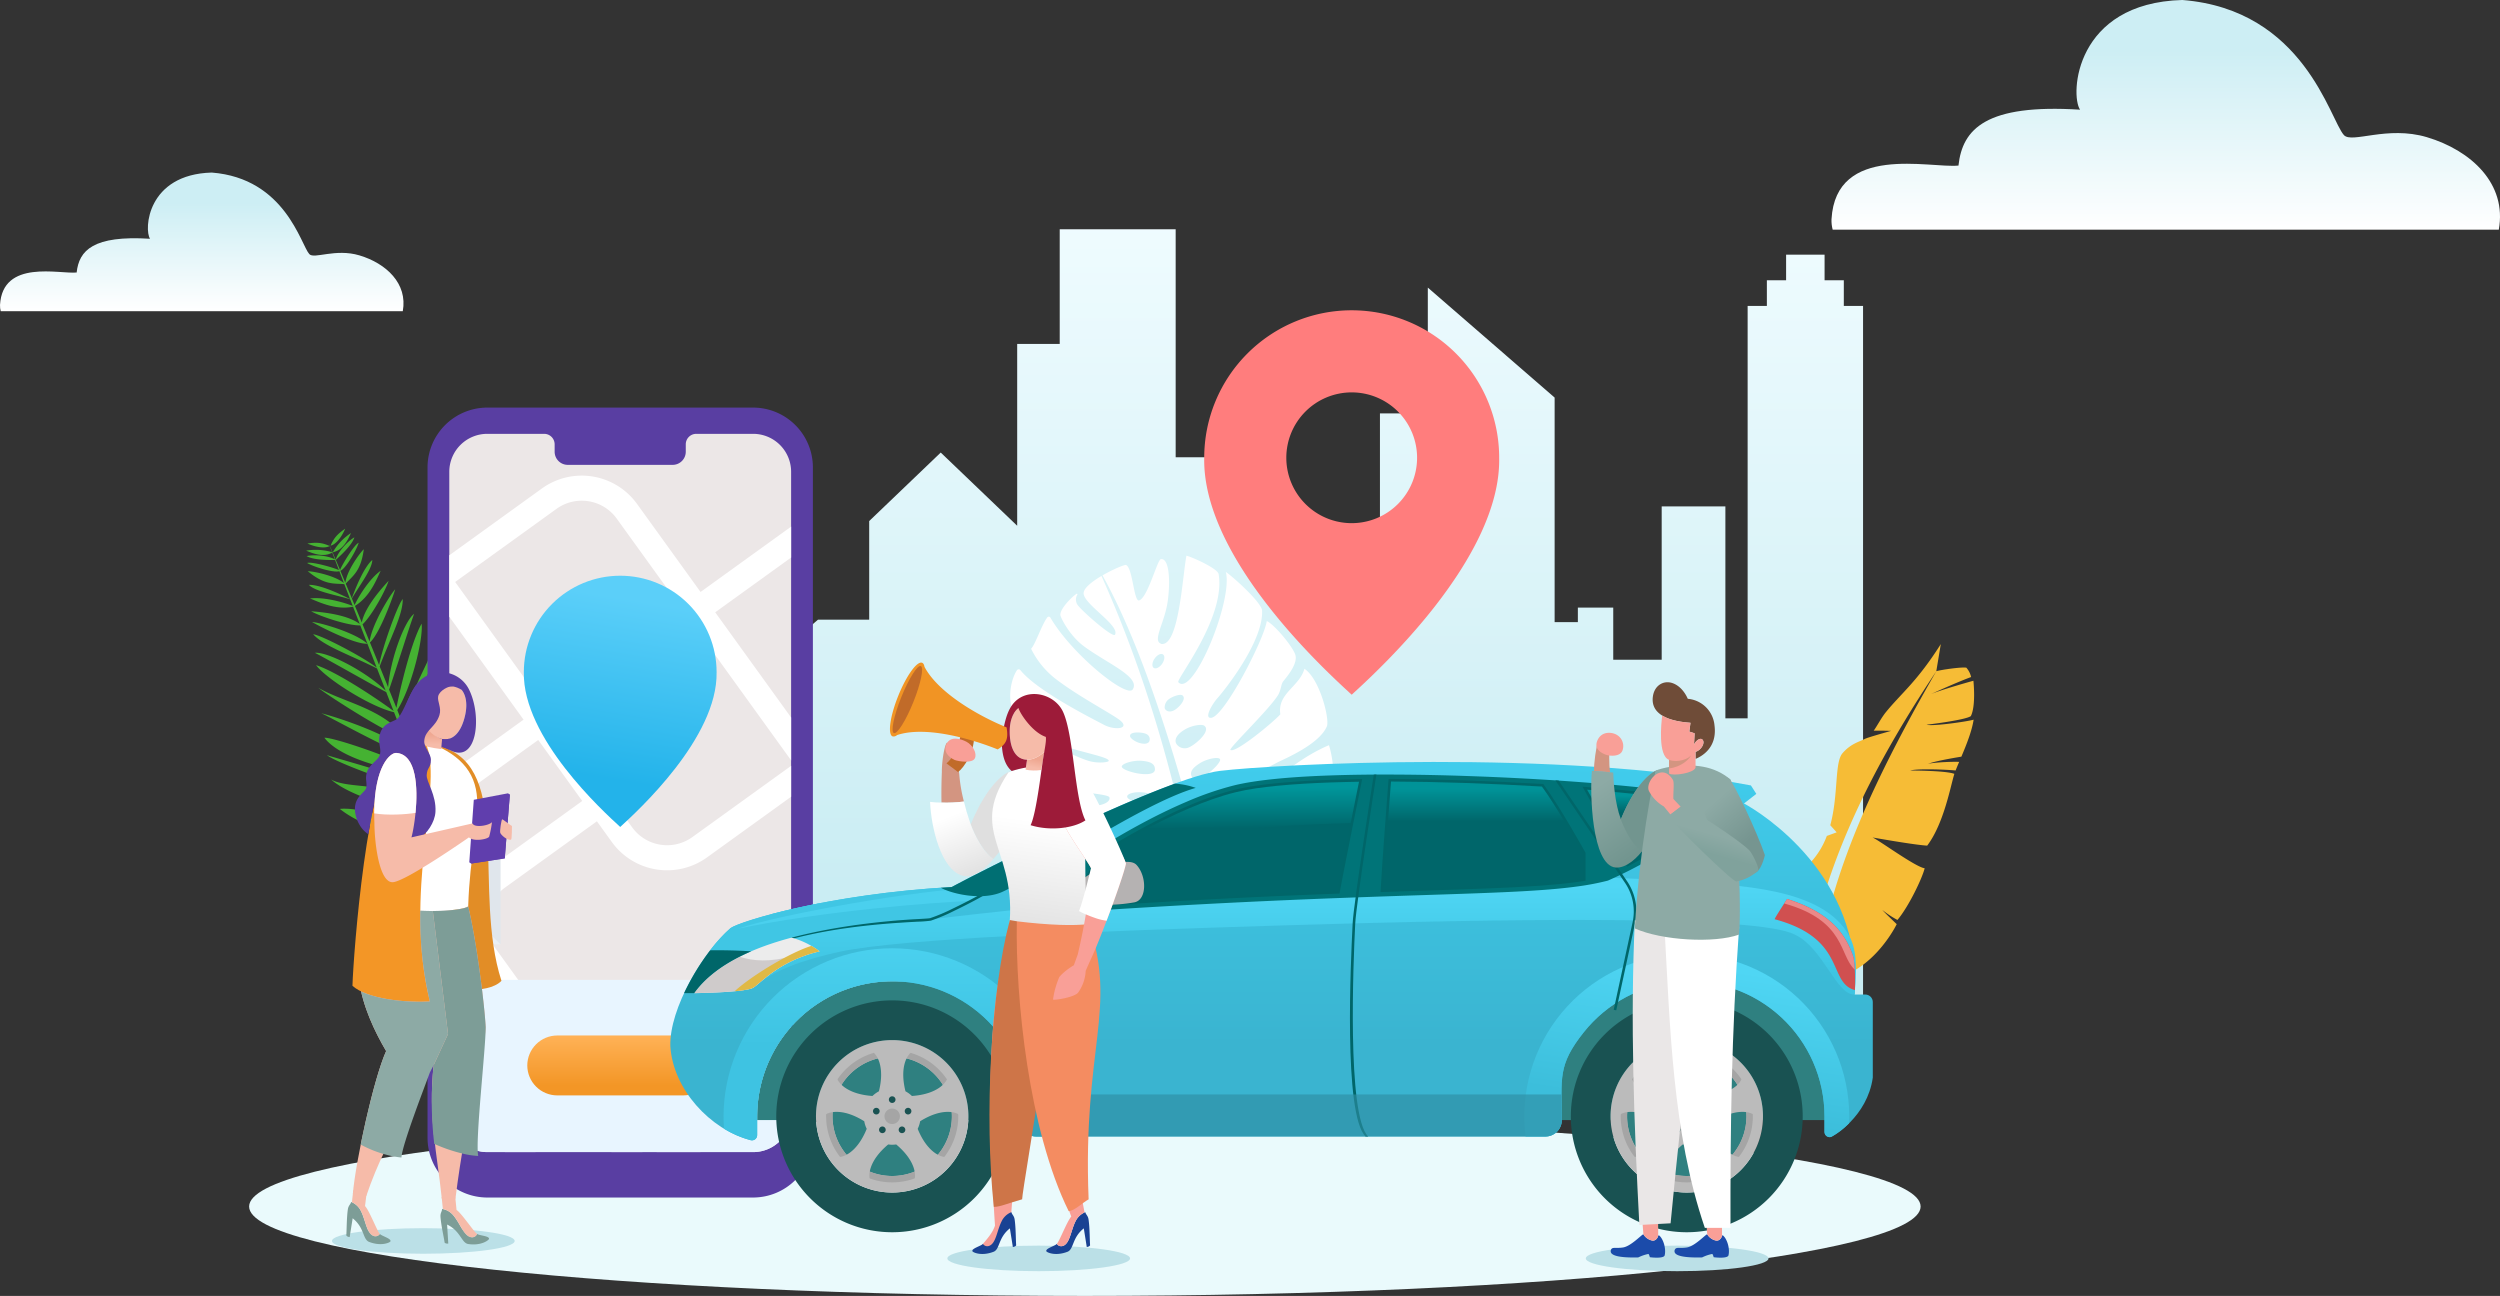 <svg xmlns="http://www.w3.org/2000/svg" xmlns:xlink="http://www.w3.org/1999/xlink" width="1100.809" height="570.626" viewBox="0 0 1100.809 570.626">
  <rect x="0" y="0" width="1100.809" height="570.626" fill="#333333" stroke="none"/>
  <defs>
    <clipPath id="clip-path">
      <path id="Path_111" data-name="Path 111" d="M578.7,536.344l47.531-40.836H648.76V452.094l31.5-30.163,33.663,32.234V374.119h18.726v-50.5h51.057v100.4h39.456v63.167h49.993l.5.43v-82.92h21.078v-55.4l55.838,48.429v98.873H960.8v-6.382H976.38v22.949h21.332V445.64h28.049v93.329h9.795V357.374h8.47V346.084h8.47V334.795h16.94v11.289h8.47v11.289h8.47V701.18H578.7Z" transform="translate(-578.704 -323.621)" fill="none" clip-rule="evenodd"/>
    </clipPath>
    <linearGradient id="linear-gradient" x1="0.5" y1="0.764" x2="0.5" y2="-0.026" gradientUnits="objectBoundingBox">
      <stop offset="0" stop-color="#caedf3"/>
      <stop offset="1" stop-color="#f0fcff"/>
    </linearGradient>
    <clipPath id="clip-path-2">
      <path id="Path_117" data-name="Path 117" d="M477.6,827.692h55.445a13.233,13.233,0,0,1,13.194,13.195h0a13.233,13.233,0,0,1-13.194,13.194H477.6A13.233,13.233,0,0,1,464.4,840.887h0A13.233,13.233,0,0,1,477.6,827.692" transform="translate(-464.402 -827.692)" fill="none" clip-rule="evenodd"/>
    </clipPath>
    <linearGradient id="linear-gradient-2" x1="0.5" y1="0.833" x2="0.5" gradientUnits="objectBoundingBox">
      <stop offset="0" stop-color="#f39626"/>
      <stop offset="1" stop-color="#ffb257"/>
    </linearGradient>
    <clipPath id="clip-path-3">
      <path id="Path_120" data-name="Path 120" d="M504.678,563.856a18.815,18.815,0,1,1-18.815,18.815,18.815,18.815,0,0,1,18.815-18.815m0-23.626a42.441,42.441,0,0,1,42.441,42.441v.067c.513,28.946-35,61.306-42.44,68.119-7.449-6.818-43.01-39.224-42.44-68.186A42.441,42.441,0,0,1,504.678,540.23Z" transform="translate(-462.23 -540.23)" fill="none" clip-rule="evenodd"/>
    </clipPath>
    <linearGradient id="linear-gradient-3" x1="0.46" y1="0.813" x2="0.552" y2="0.093" gradientUnits="objectBoundingBox">
      <stop offset="0" stop-color="#23b3ea"/>
      <stop offset="1" stop-color="#5bcff9"/>
    </linearGradient>
    <clipPath id="clip-path-4">
      <path id="Path_123" data-name="Path 123" d="M1075.325,759.076c3.539-52.072-40.772-79.827-48.735-84.124l5.435-4.222-2.376-3.716c-84.934-16.178-210.185-9.252-233.744-6.421s-102.83,42.871-118.2,51.162c-54.094,3.033-93.224,15.065-97.37,18.1-11.931,10.313-27,35.288-26.491,51.971,1.151,18.91,17.477,36.716,35.357,41.393A2.295,2.295,0,0,0,592.075,821v-8.294a59.462,59.462,0,0,1,105.988-37.022c11.661,14.643,9.684,20.311,9.684,38.7a7.237,7.237,0,0,0,7.223,7.223H939.146a7.237,7.237,0,0,0,7.223-7.223c0-18.385-1.977-24.053,9.684-38.7a59.463,59.463,0,0,1,105.989,37.022v6.878a2.294,2.294,0,0,0,2.873,2.219c.711-.186,15.971-8.783,18.4-26.175V762.4a3.331,3.331,0,0,0-3.325-3.325Z" transform="translate(-553.832 -656.675)" fill="none" clip-rule="evenodd"/>
    </clipPath>
    <linearGradient id="linear-gradient-4" x1="0.5" y1="0.754" x2="0.5" y2="0.046" gradientUnits="objectBoundingBox">
      <stop offset="0" stop-color="#3ab4d0"/>
      <stop offset="1" stop-color="#40ccec"/>
    </linearGradient>
    <clipPath id="clip-path-5">
      <path id="Path_124" data-name="Path 124" d="M1088.13,780.315c.625-9.2,1.474-18.282-2.142-25.324-11.456-22.306-51.128-22.657-73.307-24.379-26.762-2.079-55.995-2.4-85.872-1.952-115.434,1.718-239.561,18.2-259.44,20.068l-34.07-8.78c-8.69,1.659-16.21,3.4-22.332,5.029-6.684,12.326-13.838,25.051-13.838,25.051l6.922,6.639C611.808,769.9,624.8,765,641.614,761.4c26.531-5.665,109.875-8.935,195.594-11.543,102.307-3.111,208-4.422,224.512,4.043,12.593,5.809,18.287,26.789,26.41,26.41" transform="translate(-597.128 -728.486)" fill="none" clip-rule="evenodd"/>
    </clipPath>
    <linearGradient id="linear-gradient-5" x1="0.499" y1="0.825" x2="0.502" y2="0.081" gradientUnits="objectBoundingBox">
      <stop offset="0" stop-color="#3ec4e2"/>
      <stop offset="1" stop-color="#4fd6f4"/>
    </linearGradient>
    <clipPath id="clip-path-6">
      <path id="Path_125" data-name="Path 125" d="M1088.343,857.089h8.726a7.236,7.236,0,0,0,7.223-7.223c0-18.385-1.977-24.053,9.684-38.7a59.463,59.463,0,0,1,105.989,37.022v6.878a2.294,2.294,0,0,0,2.873,2.219,32.391,32.391,0,0,0,7.948-6.022c.043-1.02.07-2.044.07-3.075a71.531,71.531,0,1,0-142.512,8.9" transform="translate(-1087.792 -776.661)" fill="none" clip-rule="evenodd"/>
    </clipPath>
    <linearGradient id="linear-gradient-6" x1="0.412" y1="0.827" x2="0.614" y2="0.079" gradientUnits="objectBoundingBox">
      <stop offset="0" stop-color="#3cbedb"/>
      <stop offset="1" stop-color="#4fd6f4"/>
    </linearGradient>
    <clipPath id="clip-path-7">
      <path id="Path_126" data-name="Path 126" d="M587.311,852.509a44.427,44.427,0,0,0,11.733,5.049,2.295,2.295,0,0,0,2.873-2.219v-8.294a59.462,59.462,0,0,1,105.988-37.022c11.661,14.643,9.684,20.311,9.684,38.7a7.237,7.237,0,0,0,7.223,7.223H735.1a75.1,75.1,0,0,0,.532-8.9,74.262,74.262,0,0,0-148.523,0q0,2.756.2,5.464" transform="translate(-587.11 -772.784)" fill="none" clip-rule="evenodd"/>
    </clipPath>
    <linearGradient id="linear-gradient-7" x1="0.5" y1="0.509" x2="0.5" y2="-0.138" gradientUnits="objectBoundingBox">
      <stop offset="0" stop-color="#3ec3e2"/>
      <stop offset="1" stop-color="#4dd4f2"/>
    </linearGradient>
    <clipPath id="clip-path-8">
      <path id="Path_150" data-name="Path 150" d="M936.649,687.219c1.713-8.561,3.2-15.941,3.656-18.176q-2.867.045-5.752.115-3.216.078-6.454.189c-4.007.137-8.036.315-12.083.559-4.032.244-8.054.551-12.052.951-2.966.3-6,.64-9.04,1.092-3.019.448-6.016,1-8.909,1.711-3.47.854-6.916,1.909-10.314,3.1s-6.759,2.521-10.052,3.923q-5.527,2.354-10.9,5.005c-3.586,1.762-7.135,3.616-10.644,5.533q-4.214,2.3-8.366,4.736l-.5.293a829.4,829.4,0,0,1,101.406-9.028" transform="translate(-835.243 -669.043)" fill="none" clip-rule="evenodd"/>
    </clipPath>
    <linearGradient id="linear-gradient-8" x1="0.504" y1="0.757" x2="0.494" y2="0.1" gradientUnits="objectBoundingBox">
      <stop offset="0" stop-color="#00666a"/>
      <stop offset="1" stop-color="#00969b"/>
    </linearGradient>
    <clipPath id="clip-path-9">
      <path id="Path_151" data-name="Path 151" d="M1003.868,668.917c-.229,2.976-.763,9.941-1.351,17.866,29.818-.527,55.751.011,77.525-.613-3.158-5.247-6.708-10.893-9.714-15.043q-8.549-.518-17.038-.911-8.678-.4-17.313-.687-8.156-.268-16.3-.433-7.9-.154-15.8-.18" transform="translate(-1002.517 -668.917)" fill="none" clip-rule="evenodd"/>
    </clipPath>
    <linearGradient id="linear-gradient-9" x1="0.5" y1="0.985" x2="0.5" y2="0.186" gradientUnits="objectBoundingBox">
      <stop offset="0" stop-color="#00666a"/>
      <stop offset="1" stop-color="#009398"/>
    </linearGradient>
    <clipPath id="clip-path-10">
      <path id="Path_152" data-name="Path 152" d="M1127.067,674.01l7.16,12.817c15.282-1.143,27.941-3.393,37.842-7.838-.188-.037-.375-.071-.563-.1-3.018-.506-6.037-.946-9.049-1.343-2.994-.394-6.037-.752-9.092-1.092q-5.991-.668-11.862-1.213c-3.874-.363-7.845-.7-11.883-1.027Z" transform="translate(-1127.067 -674.01)" fill="none" clip-rule="evenodd"/>
    </clipPath>
    <linearGradient id="linear-gradient-10" x1="0.491" y1="0.202" x2="0.509" y2="0.778" gradientUnits="objectBoundingBox">
      <stop offset="0" stop-color="#009398"/>
      <stop offset="1" stop-color="#00666a"/>
    </linearGradient>
    <clipPath id="clip-path-11">
      <path id="Path_176" data-name="Path 176" d="M797.257,735.6c-8.712,1.1-12.761,3.411-35.228-1.4,5.914-38.247-18.512-44.19.136-72.13a25.223,25.223,0,0,1,6.6-2.056c11.659-1.634,18.865-1.679,26.7,4.876,1.867,4.016-.85,32.964,1.789,70.709" transform="translate(-755.018 -659.094)" fill="none" clip-rule="evenodd"/>
    </clipPath>
    <linearGradient id="linear-gradient-11" x1="0.457" y1="0.963" x2="0.518" y2="0.303" gradientUnits="objectBoundingBox">
      <stop offset="0" stop-color="#dfdfdf"/>
      <stop offset="1" stop-color="#fff"/>
    </linearGradient>
    <clipPath id="clip-path-12">
      <path id="Path_185" data-name="Path 185" d="M721.274,681.886a62.1,62.1,0,0,0,9.867-.462c.716,2.942,1.589,6.007,2.577,8.822.782,2.474,4.4,12.021,10.335,16.526-3.062,3.84-7.445,7.491-11.669,7.574a8.219,8.219,0,0,1-2.253-.393c-8.934-2.873-13.4-20.684-13.888-32.378a39.959,39.959,0,0,0,5.03.311" transform="translate(-716.244 -681.424)" fill="none" clip-rule="evenodd"/>
    </clipPath>
    <linearGradient id="linear-gradient-12" x1="0.686" y1="1.064" x2="0.39" y2="0.167" xlink:href="#linear-gradient-11"/>
    <clipPath id="clip-path-13">
      <path id="Path_186" data-name="Path 186" d="M775.963,658.245a19.412,19.412,0,0,0,6.817.15c.815-3.179.865-5.125,1.383-7.875-1.637,1.42-4.483,3.408-7.55,3.352l-.514,3.385Z" transform="translate(-775.963 -650.52)" fill="none" clip-rule="evenodd"/>
    </clipPath>
    <linearGradient id="linear-gradient-13" x1="0.526" y1="0.38" x2="0.436" y2="0.798" gradientUnits="objectBoundingBox">
      <stop offset="0" stop-color="#efa892"/>
      <stop offset="1" stop-color="#f6bba9"/>
    </linearGradient>
    <clipPath id="clip-path-14">
      <path id="Path_205" data-name="Path 205" d="M407.046,643.88s-5.686-.571-8.711-1.882a25.93,25.93,0,0,1,1.338-9.4c1.311,1.751,4.63,6.232,7.666,6.831l-.216,3.449Z" transform="translate(-398.313 -632.598)" fill="none" clip-rule="evenodd"/>
    </clipPath>
    <linearGradient id="linear-gradient-14" x1="0.501" y1="0.429" x2="0.496" y2="0.82" xlink:href="#linear-gradient-13"/>
    <clipPath id="clip-path-15">
      <path id="Path_218" data-name="Path 218" d="M583.75,120.59a9.392,9.392,0,0,1-.314-2.744c1.128-20.288,26.28-13.511,33.746-14.3,1.056-9.75,7.312-16.428,32.313-14.852-2.676-3.94-1.409-28.364,27.184-29.152,32.4,2.561,39.2,31.778,42.95,35.906,2.1,2.309,11.483-2.6,22.054.557,11.735,3.5,21.335,12.366,19.1,24.584Z" transform="translate(-583.43 -59.543)" fill="none" clip-rule="evenodd"/>
    </clipPath>
    <linearGradient id="linear-gradient-15" x1="0.5" y1="0.221" x2="0.5" y2="1" gradientUnits="objectBoundingBox">
      <stop offset="0" stop-color="#cdeef4"/>
      <stop offset="1" stop-color="#fff"/>
    </linearGradient>
    <clipPath id="clip-path-16">
      <path id="Path_226" data-name="Path 226" d="M1142.687,683.415c7.237-17.738,15.18-21.757,16.574-21.757a6.332,6.332,0,0,0-1.213.57c-.716,2.236-2.915,15.153-4.858,33.61-2.937,4.335-8.059,9.2-12.843,8.8-10.59-1.059-11.341-33.184-10.414-42.627l9.4.794c.088,3.707.618,13.283,3.354,20.608" transform="translate(-1129.644 -661.658)" fill="none" clip-rule="evenodd"/>
    </clipPath>
    <linearGradient id="linear-gradient-16" x1="0.668" y1="0.852" x2="0.297" y2="0.075" gradientUnits="objectBoundingBox">
      <stop offset="0" stop-color="#72958f"/>
      <stop offset="1" stop-color="#8daaa5"/>
    </linearGradient>
    <clipPath id="clip-path-17">
      <path id="Path_231" data-name="Path 231" d="M1204.248,665.878c-1.652.8-4.911,9.957-4.063,14.958s8.513,17.755,10.433,21.595c3.66,3.935,9.741,5.705,11.128,5.583,2.494.728,4.469-4.557,5.172-7.718-3.19-9.533-13.8-32.2-15.7-33.615-1.921-1.428-5.983-1.473-6.966-.8" transform="translate(-1200.047 -665.46)" fill="none" clip-rule="evenodd"/>
    </clipPath>
    <linearGradient id="linear-gradient-17" x1="0.625" y1="0.724" x2="0.326" y2="0.19" gradientUnits="objectBoundingBox">
      <stop offset="0" stop-color="#769590"/>
      <stop offset="1" stop-color="#8daaa5"/>
    </linearGradient>
    <clipPath id="clip-path-18">
      <path id="Path_236" data-name="Path 236" d="M1213.245,703.32c-6.114-5.656-22.448-15.864-28.994-19.738l-6.52,4.953c2.776,3.694,27.7,28.392,30.041,28.735a19.582,19.582,0,0,0,9.616-4.814c.518-1.293-2.808-8.016-4.144-9.136" transform="translate(-1177.731 -683.582)" fill="none" clip-rule="evenodd"/>
    </clipPath>
    <linearGradient id="linear-gradient-18" x1="0.454" y1="0.637" x2="0.535" y2="0.395" gradientUnits="objectBoundingBox">
      <stop offset="0" stop-color="#80a29c"/>
      <stop offset="1" stop-color="#8daaa5"/>
    </linearGradient>
    <clipPath id="clip-path-19">
      <path id="Path_237" data-name="Path 237" d="M994.958,223.184a15.562,15.562,0,0,1-.52-4.545c1.867-33.611,43.538-22.384,55.906-23.689,1.75-16.153,12.115-27.217,53.534-24.607-4.433-6.527-2.333-46.991,45.036-48.3,53.67,4.242,64.949,52.646,71.157,59.486,3.472,3.824,19.024-4.3,36.538.922,19.441,5.8,35.345,20.488,31.649,40.73Z" transform="translate(-994.428 -122.046)" fill="none" clip-rule="evenodd"/>
    </clipPath>
  </defs>
  <g id="Group_454" data-name="Group 454" transform="translate(-180.786 -144.56)">
    <path id="Path_109" data-name="Path 109" d="M336.529,518.448c-3.241-1.413-5.4-1.742-9.826-1.111,1.958.948,7.068,2.641,9.826,1.111m-7.8,33.439c3.58.29,18.858,4.594,24.361,9.573C347.688,561.859,332.186,553.949,328.731,551.887Zm8.16-33.581c1.413-3.241,2.77-4.948,6.445-7.5C342.547,512.833,339.953,517.552,336.891,518.306Zm.98,2.892a25.364,25.364,0,0,1,8.021-8.466C344.594,515.629,342.306,520.36,337.871,521.2Zm56.448,139.667L391.431,662q-2.311-6.418-4.756-13.041c-12.24-.1-34.633-5.826-45.7-14.748,12.469-1.261,37.419,10.216,45.444,14.057q-1.932-5.231-3.935-10.566c-10.425-2.064-35.837-7.993-45.344-16.426,9.19,4.995,29.4-.3,44.731,14.791q-1.824-4.855-3.694-9.775c-11.073-2.278-38.373-12.262-42.9-15.753,9.807,3.021,35.72,9.871,42.456,14.587q-1.3-3.416-2.616-6.857c-6.745.039-33.144-5.056-40.948-15.41,4.5-.125,32.665,9.611,40.645,14.617q-1.217-3.179-2.445-6.373c-8.347-2-35.051-17.049-39.568-19.019,8.649,2.2,31.427,9.97,39.019,17.591q-1.26-3.274-2.53-6.559c-7.984-2.306-35.116-19.822-37.752-22.219,10.507,6.151,27.313,8.837,37.136,20.626q-1.908-4.936-3.831-9.888c-10.76-2.473-30.142-14.989-34.337-20.735,9.4,2.983,28.214,15.759,34.128,20.2q-1.619-4.171-3.242-8.342c-5.021-2.532-26.77-14.971-31.413-17.276,5.278-.6,21.984,7.793,31.173,16.661l-3.8-9.768c-11.753-5.927-23.441-9.84-28.134-15.074,3.608.359,22.475,10.276,27.984,14.691q-3.639-9.346-7.228-18.58c-5.673.118-18.3-4.235-21.652-6.239,3.431.279,15.563,1.161,21.41,5.618q-1.486-3.829-2.956-7.626c-7.942,1.7-15.807-2.465-18.931-3.606,5.516-.774,14.234,1.411,18.807,3.285l-1.131-2.925c-5.278-1.71-15.453-3.385-18.172-6.359,4.432-.161,12.378,3.32,18.129,6.249q-1.275-3.3-2.533-6.57c-4.586-.411-8.576.548-16.081-5.69,1.935-.042,11.568,1.7,15.9,5.212q-1.01-2.626-2.007-5.23c-2.284.8-10.822-1.687-14.179-3.594,1.682-.774,11.716,2,14,3.134q-.856-2.234-1.7-4.447c-2.337-.034-9.229.146-12.545-1.728,2.834-.719,9.321-.366,12.438,1.45l-1.148-3.015c-3.8,2.256-8.6.381-11.483-.842a25.412,25.412,0,0,1,11.421.681q-.792-2.085-1.574-4.151.894,2.1,1.791,4.218h0q.692,1.632,1.385,3.277c.827-3.478,5.571-8.434,8.227-9.885-1.2,3.763-6.718,8.526-8.191,9.969l.013.032,0,0h0q.931,2.207,1.865,4.432c.6-2,6.386-11.445,8.2-12.041-1.187,3.759-5.923,11.637-8.083,12.331q1.1,2.626,2.207,5.278c.71-5.525,6.664-13.47,8.122-14.767-1.263,9.724-4.867,11.709-7.958,15.159q1.335,3.2,2.676,6.438c2.223-6.052,5.667-13.972,9.016-16.862.03,4.018-6.249,12.131-8.967,16.981l1.182,2.856c2.1-4.494,6.966-11.941,11.5-15.1-1.508,2.951-4.423,11.307-11.348,15.479q1.5,3.639,3.011,7.31c1.443-7.181,9.517-15.85,11.807-18.35-1.083,3.707-7.237,15.252-11.472,19.165q1.551,3.78,3.1,7.587c1-7.5,8.911-20.435,11.276-23.016-1.109,3.8-6.9,19.641-11.118,23.4q2.026,4.966,4.052,9.963c1.376-7.562,8.072-26.441,10.393-29.069.118,6.925-5.61,17.529-10.16,29.642q1.865,4.6,3.726,9.215c.992-12.639,7.283-29.278,11.44-32.342-1.767,4.666-8.759,27-11.026,33.367q1.619,4.016,3.234,8.034c1.548-8.092,6.427-28.834,11.093-37.07.82,6.932-4.642,28.588-10.707,38.028q1.766,4.4,3.524,8.786c-.053-14.66,9.836-27.537,13.228-38.785-.293,3.456-7.85,33.2-12.2,41.35l2.351,5.877c1.145-11.072,11.876-30.958,16.536-38.169-1.92,4.4-10.838,32.269-15.693,40.281l2.421,6.065c3.014-9.779,16.317-34.636,19.6-37.518,1.291,12.555-13.723,33.445-19.107,38.753l2.54,6.368c2.448-8.673,16.017-30.144,20.981-38.738-.925,5.541-13.71,30.649-20.38,40.245l3.657,9.176c1.476-20.8,19.378-30.526,22.663-40.285-1.212,12.463-15.4,33.653-21.779,42.5q2.1,5.275,4.168,10.451c3.421-8.625,13.745-33.411,23.6-40.865-2.027,13.965-14.371,33.216-23.263,41.714Q391.758,654.472,394.319,660.865Z" transform="translate(-10.548 -133.465)" fill="#45b232"/>
    <path id="Path_110" data-name="Path 110" d="M658.479,878.727c203.244,0,368,17.627,368,39.37s-164.761,39.37-368,39.37-368-17.626-368-39.37,164.761-39.37,368-39.37" transform="translate(0 -242.28)" fill="#eafafc" fill-rule="evenodd"/>
    <g id="Group_417" data-name="Group 417" transform="translate(493.458 245.518)">
      <g id="Group_416" data-name="Group 416" clip-path="url(#clip-path)">
        <rect id="Rectangle_14" data-name="Rectangle 14" width="507.671" height="377.558" fill="url(#linear-gradient)"/>
      </g>
    </g>
    <path id="Path_112" data-name="Path 112" d="M823.78,636.2c3.341.177,6.1-.65,6.163-1.845s-2.594-2.306-5.935-2.482-6.1.65-6.163,1.845,2.594,2.306,5.935,2.482m6.594,9.278c.877-.166,1.523-.642,1.443-1.063s-.854-.628-1.731-.461-1.523.642-1.444,1.062S829.5,645.639,830.374,645.474Zm29.694.666c1.292-.2,2.274-.793,2.192-1.323s-1.2-.794-2.49-.594-2.275.793-2.192,1.322S858.776,646.34,860.069,646.139Zm-44.6-25.628c.206-1.4,5.216-2.8,8.737-2.5s5.909,1.122,5.866,3.81C830,626.223,815.239,622.6,815.464,620.511Zm3.652-13.336c-.087.662,1.944,2.4,4.319,3.03s3.509.128,4.03-.521a2.459,2.459,0,0,0-.866-3.3C825.2,605.409,818.86,604.831,819.116,607.175Zm14.272-32.114c-1.058,1.677-2.725,2.625-3.722,2.117s-.95-2.278.108-3.955,2.725-2.625,3.722-2.117S834.447,573.384,833.388,575.061Zm8.864,14.208c-.882-.828-4.087.273-5.829,1.442a4.575,4.575,0,0,0-2.06,4.11c.208.842,1.48,2,3.62,1.2S844.226,590.9,842.252,589.269Zm9.654,13.4c-.679-.878-5.114-.52-8.633,1.551s-4.26,3.992-4.1,5.368,2.1,3.342,4.9,2.835S854.973,605.108,851.906,602.667ZM862.587,630.9c-.643-.856-4.869.1-7.314,1.1s-5.075,3.241-4.292,4.539,3.947.593,5.953-.258S863.208,631.8,862.587,630.9ZM858.7,617.249c-.838-1.146-5.919-.043-8.895,1.863s-4.7,3.749-3.413,6.106C848.508,629.081,859.872,618.988,858.7,617.249Zm-52.1-80.666c-4.249,2.5-8.1,5.513-7.93,7.815.35,4.9,16.166,14.094,13.78,18.131-1.148,1.33-14.913-10.773-16.516-13.269a4.12,4.12,0,0,1-.016-4.413.272.272,0,0,0-.393-.358c-2.8,1.964-7.417,7.016-7.086,9.426.151,1.091,3.993,9.032,10.59,13.845,10.312,7.523,24.643,13.317,21.3,18.762-2.382,4.271-26.806-15.282-36.3-31.568a.813.813,0,0,0-1.355-.077c-2.547,3.417-5.226,11.827-7.132,13.8a37.941,37.941,0,0,0,10.945,13.379c9.261,7.083,21.772,13.737,27.135,17.343,6.685,4.493-1.019,5.426-5.932,2.806-4.743-2.529-29.425-14.831-36.869-24.115a.95.95,0,0,0-1.536.075c-3.15,4.833-5.1,16.259,1.241,22.589a44.715,44.715,0,0,0,14.875,9.268c11.343,4.193,24.8,6.309,24.309,8.054-.139.618-4.866,1.222-8.99-.073-7.195-2.259-15.76-7.495-17.941-8.4-2-.833-10.938-4.481-13.881-7.42a.272.272,0,0,0-.461.237c1.749,10.538-1.15,14.663,5.069,22.434,5.577,6.867,35.687,6.925,36.508,9.245s-4.735,4.988-12.671,3.013-20.817-8.512-22.524-9.69c.44,4.261-3.013,17.671,7.1,22.984,14.56,7.105,33.994-5.888,35.294-2.144.4,1.143-3.941,2.214-4.629,2.389-8.7,2.206-26.971,4.873-29.86,5.5,6.557.07,8.258,16.166,21.52,14.77,6.049-.637,19.754-16.552,24.729-12.859,1.665.757,1.029,5.9-15.472,10.6,2.2,1.425,1.772,7.531,4.761,9.038s6.925.132,9.707.675c5.521,1.078,8.4,2.661,12.626.833,4.4-1.906,6.017-5.594,6.3-9.719.17-2.451-1.963-10.507-2.388-15.429h0c-3.285-10.8-12.17-59.78-37.969-117.435Zm25.975,29.8c-3.581-1.518,1.851-9.326,3.127-18.663,1.266-9.261.607-19.036-3.03-18.5-1.58.33-5.823,17.136-9.622,18.2-2.3.385-2.776-14.454-5.715-15.634-.621-.2-5.678,1.873-10.373,4.594l.014-.008c21.744,38.983,37.457,100.9,42.105,117.034l0,0c4.58,7.683,6.142,25.725,16.157,29.384,14.6,5.333,23.853-7.1,29.233-9.757-7.656,2.827-32.618-6.23-30.646-13.035.162-.835,3.019-.85,6.651.5,5.818,2.17,13.24,6.371,18.365,8.425a9.018,9.018,0,0,0,9.459-1.587c4.089-3.539,8.923-10.846,6.811-24.014a.408.408,0,0,0-.72-.192c-5.737,7.124-15.867,9.911-18.9,10.423-2.987.616-15.742-4.168-15.4-7.76.135-1.417,4.189-3.092,9.749-3.6,8.538-.785,20.278-.242,24.1-2.865,6.313-4.332,5.279-20.448,2.747-28.191-12.069,5.2-18.867,12.054-22.334,13.466s-16.07,6.192-16.819,4.655,13.482-8.938,16.311-10.438,18.6-7.925,21.948-16.017c1.239-3.2-3.123-20.83-9.895-25.309-2.221,7.935-12.023,10.853-10.611,20.043-2.775,3.211-19.676,17.24-21.962,15.713-1.056-.539,17.817-18.534,21.185-24.568,1.151-2.316,1.09-4.178,1.868-5.386s7.206-7.938,5.376-12.347-9.562-13.266-12.442-14.462c-1.12,7.909-18.445,41.615-24.359,42.586-3.508.5.289-6.042,2.8-8.818s20.4-24.99,19.48-38.671c-1.033-4.176-13.469-15.131-15.957-16.731,3.31,12.526-14.494,55.487-20.91,48.565-1.1-1.2,21.021-28.466,17.734-47.717-.748-2.523-11.619-7.4-14.167-8-1.785,9.643-3.332,40.178-11.112,38.845Z" transform="translate(-140.74 -138.458)" fill="#fff" fill-rule="evenodd"/>
    <path id="Path_113" data-name="Path 113" d="M545.447,435.111H428.3a26.345,26.345,0,0,0-26.268,26.268v295.29A26.344,26.344,0,0,0,428.3,782.936H545.447a26.344,26.344,0,0,0,26.268-26.268v-37.8l-9.586-12.94,9.586-13.469V461.379a26.345,26.345,0,0,0-26.268-26.268" transform="translate(-32.993 -111.077)" fill="#593ea2" fill-rule="evenodd"/>
    <path id="Path_114" data-name="Path 114" d="M415.64,479.46V751.1a16.731,16.731,0,0,0,16.682,16.682h117.15A16.731,16.731,0,0,0,566.154,751.1V696.256L552.9,686.413l13.255-12.605V468.2a16.732,16.732,0,0,0-16.682-16.683H524.383a4.628,4.628,0,0,0-4.618,4.618v3.27a5.783,5.783,0,0,1-5.772,5.772H467.8a5.784,5.784,0,0,1-5.773-5.772v-3.27a4.627,4.627,0,0,0-4.618-4.618H432.322A16.732,16.732,0,0,0,415.64,468.2Z" transform="translate(-37.019 -115.929)" fill="#ece7e7" fill-rule="evenodd"/>
    <path id="Path_115" data-name="Path 115" d="M457.294,578.635l60.032-43.307-28-38.81a18.99,18.99,0,0,0-26.439-4.271L418.22,524.471ZM506.937,775.51H526.17l6.245-4.366c12.09-8.452,23.328-16.31,33.739-23.692V733.917c-12.089,8.633-25.427,17.957-40.055,28.185C519.912,766.426,513.506,770.905,506.937,775.51Zm-91.3-262.783v27.028l32.7,45.335-32.7,23.594v13.605l39.161-28.25,19.377,26.86-40.559,29.259A30.014,30.014,0,0,0,426.838,692L471,753.219l-30.9,22.291h13.471l22.038-15.9,11.469,15.9h13.606l-16.126-22.354L566.154,694.3v-9.719l-86.2,62.186-44.158-61.212a18.99,18.99,0,0,1,4.271-26.439l40.568-29.266,6.6,9.154a30.013,30.013,0,0,0,41.84,6.78l37.077-26.747V605.428l-43.524,31.4a18.99,18.99,0,0,1-26.439-4.271l-32.443-44.971,60.032-43.307,42.374,58.738v-18.86l-33.425-46.333,33.425-24.113V500.1l-39.88,28.77-27.991-38.8a30.013,30.013,0,0,0-41.84-6.78Z" transform="translate(-37.019 -123.656)" fill="#fff" fill-rule="evenodd"/>
    <path id="Path_116" data-name="Path 116" d="M415.64,792.913v59.158a16.732,16.732,0,0,0,16.682,16.682h117.15a16.731,16.731,0,0,0,16.682-16.682V792.913Z" transform="translate(-37.019 -216.9)" fill="#e8f5ff" fill-rule="evenodd"/>
    <g id="Group_419" data-name="Group 419" transform="translate(412.962 600.506)">
      <g id="Group_418" data-name="Group 418" clip-path="url(#clip-path-2)">
        <rect id="Rectangle_15" data-name="Rectangle 15" width="81.834" height="26.389" transform="translate(0 0)" fill="url(#linear-gradient-2)"/>
      </g>
    </g>
    <path id="Path_118" data-name="Path 118" d="M767.275,959.078c-22.215,0-40.223,2.521-40.223,5.63s18.008,5.631,40.223,5.631,40.224-2.521,40.224-5.631-18.008-5.63-40.224-5.63" transform="translate(-129.121 -266.045)" fill="#bbe0e7" fill-rule="evenodd"/>
    <path id="Path_119" data-name="Path 119" d="M1314.476,594.923l1.985-11.947c-10.446,16.523-17.152,21.38-24.129,29.906-2.027,2.477-3.685,5.759-5.413,8.237,2.65-.084,5.882.026,7.669.058-1.84.54-9.972,2.8-11.437,3.487l-.116.06h0c-2.675,1.354-6.236,2.13-9.856,6.3-3.564,4.1-1.728,18.176-5.383,31.718l2.806,3.124-4.325,1.577h0a35.319,35.319,0,0,1-7.185,11.721c-6.389,6.8-14.3,11.125-16.553,16.573a30.487,30.487,0,0,0-1.494,7.9,34.433,34.433,0,0,1,10.085-4.543,40.243,40.243,0,0,0-10.235,10.17c.288,9.618,3.546,20.554,15.04,20.779,6.873-33.6,16.573-72.232,58.547-135.122m-53.483,135.748c21.9,2.013,34.663-21.482,36.044-24.374,0,0-4.81-4.543-6.364-6.275a43.125,43.125,0,0,0,6.683,4.424c4.925-5.778,10.993-18.526,11.99-22.758-3.984-.489-20.285-12.488-22.973-13.567,0,0,18.39,3.3,24.087,3.6,7.449-9.817,10.4-26.853,11.97-31.6-3.742-1.46-19.4-1.477-19.4-1.477,2.926-.862,14.188-.525,19.943-.022.425-1.092.964-2.369,1.563-3.775-5.022-.166-12.666.442-13.909.937,2.878-1.175,10.645-2.544,14.888-3.237,2.144-5.065,4.623-11.211,5.392-16.3-2.154.735-18.045,3.068-20.72,2.237,0,0,16.972-2,19.485-3.787,2.332-4.544,1.138-15.568,1.138-15.568-.556.135-13.857,3.842-18.746,5.887,0,0,11.376-5.212,17.736-7.534a9.281,9.281,0,0,0-2.113-4.123c-2.509-.355-11.426,1.006-13.213,1.569C1272.9,666.9,1266.167,699.734,1260.993,730.672Z" transform="translate(-281.092 -154.809)" fill="#f6bc36" fill-rule="evenodd"/>
    <g id="Group_421" data-name="Group 421" transform="translate(411.432 398.063)">
      <g id="Group_420" data-name="Group 420" clip-path="url(#clip-path-3)">
        <rect id="Rectangle_16" data-name="Rectangle 16" width="85.964" height="110.627" transform="translate(-0.563 0)" fill="url(#linear-gradient-3)"/>
      </g>
    </g>
    <path id="Path_121" data-name="Path 121" d="M719.22,854.908h4.587c0-18.362,4.64-31.918-7.015-46.553-10.89-13.675-30.354-14.546-49.2-14.546a59.454,59.454,0,0,0-59.454,59.455v1.644H719.22Z" transform="translate(-93.951 -217.165)" fill="#2f8080" fill-rule="evenodd"/>
    <path id="Path_122" data-name="Path 122" d="M1216.447,854.908h11.624c0-18.362-2.4-31.918-14.052-46.553-10.89-13.675-30.354-14.546-49.2-14.546a59.454,59.454,0,0,0-59.454,59.455v1.644h111.084Z" transform="translate(-241.01 -217.165)" fill="#2f8080" fill-rule="evenodd"/>
    <g id="Group_423" data-name="Group 423" transform="translate(475.942 480.068)">
      <g id="Group_422" data-name="Group 422" clip-path="url(#clip-path-4)">
        <rect id="Rectangle_17" data-name="Rectangle 17" width="529.974" height="172.567" transform="translate(-0.494 -5.838)" fill="url(#linear-gradient-4)"/>
      </g>
    </g>
    <g id="Group_425" data-name="Group 425" transform="translate(506.433 530.641)">
      <g id="Group_424" data-name="Group 424" clip-path="url(#clip-path-5)">
        <rect id="Rectangle_18" data-name="Rectangle 18" width="492.476" height="52.478" transform="translate(0 -0.27)" fill="url(#linear-gradient-5)"/>
      </g>
    </g>
    <g id="Group_427" data-name="Group 427" transform="translate(851.979 564.568)">
      <g id="Group_426" data-name="Group 426" clip-path="url(#clip-path-6)">
        <rect id="Rectangle_19" data-name="Rectangle 19" width="143.062" height="80.814" transform="translate(0 0)" fill="url(#linear-gradient-6)"/>
      </g>
    </g>
    <g id="Group_429" data-name="Group 429" transform="translate(499.378 561.837)">
      <g id="Group_428" data-name="Group 428" clip-path="url(#clip-path-7)">
        <rect id="Rectangle_20" data-name="Rectangle 20" width="148.523" height="84.96" transform="translate(0 0)" fill="url(#linear-gradient-7)"/>
      </g>
    </g>
    <path id="Path_127" data-name="Path 127" d="M679.071,832.628a32.117,32.117,0,1,1-32.117,32.117,32.117,32.117,0,0,1,32.117-32.117" transform="translate(-105.431 -228.646)" fill="#2f8080" fill-rule="evenodd"/>
    <path id="Path_128" data-name="Path 128" d="M671.12,823.237a33.557,33.557,0,1,1-33.556,33.557,33.557,33.557,0,0,1,33.556-33.557m0-17.493a51.049,51.049,0,1,1-51.049,51.05A51.05,51.05,0,0,1,671.12,805.744Z" transform="translate(-97.481 -220.695)" fill="#195252" fill-rule="evenodd"/>
    <path id="Path_129" data-name="Path 129" d="M678.466,837.864A26.277,26.277,0,1,1,652.19,864.14a26.276,26.276,0,0,1,26.277-26.277m0-7.28A33.556,33.556,0,1,1,644.91,864.14,33.556,33.556,0,0,1,678.466,830.584Z" transform="translate(-104.827 -228.041)" fill="#bbb" fill-rule="evenodd"/>
    <path id="Path_130" data-name="Path 130" d="M680.342,839.739a26.277,26.277,0,1,1-26.277,26.277,26.276,26.276,0,0,1,26.277-26.277m0-2.816a29.092,29.092,0,1,1-29.092,29.092A29.092,29.092,0,0,1,680.342,836.923Z" transform="translate(-106.702 -229.916)" fill="#a5a5a5" fill-rule="evenodd"/>
    <path id="Path_131" data-name="Path 131" d="M685.6,854.448a12.529,12.529,0,0,1,2.837,2.063c11.476-.8,15.724-6.183,15.9-8.957,2.532,2.768,4.018,7.414,4.349,8.533.389,1.1,1.916,5.733,1.494,9.461-1.773-2.141-8.372-4-18.124,2.089a12.425,12.425,0,0,1-1.084,3.337c4.314,10.654,10.749,13.022,13.44,12.33-1.847,3.266-5.8,6.118-6.765,6.78-.926.711-4.856,3.6-8.532,4.353,1.487-2.349,1.212-9.2-7.608-16.587a12.569,12.569,0,0,1-3.511,0c-8.82,7.384-9.094,14.238-7.607,16.587-3.675-.754-7.606-3.642-8.532-4.353-.961-.662-4.918-3.514-6.765-6.78,2.692.692,9.126-1.675,13.44-12.331a12.391,12.391,0,0,1-1.084-3.336c-9.752-6.094-16.352-4.23-18.124-2.089-.423-3.728,1.1-8.36,1.493-9.461.332-1.119,1.818-5.765,4.349-8.533.177,2.775,4.424,8.161,15.9,8.957a12.558,12.558,0,0,1,2.837-2.063c2.783-11.157-1.027-16.857-3.611-17.882,3.415-1.553,8.292-1.531,9.459-1.5,1.167-.03,6.044-.051,9.46,1.5-2.584,1.025-6.395,6.726-3.611,17.882" transform="translate(-106.11 -229.364)" fill="#bbb" fill-rule="evenodd"/>
    <path id="Path_132" data-name="Path 132" d="M691.13,873.4a3.4,3.4,0,1,1-3.4,3.4,3.4,3.4,0,0,1,3.4-3.4" transform="translate(-117.491 -240.705)" fill="#a5a5a5" fill-rule="evenodd"/>
    <path id="Path_133" data-name="Path 133" d="M691.945,865.72a1.462,1.462,0,1,1-1.462,1.462,1.462,1.462,0,0,1,1.462-1.462" transform="translate(-118.306 -238.433)" fill="#195252" fill-rule="evenodd"/>
    <path id="Path_134" data-name="Path 134" d="M680.627,873.942a1.462,1.462,0,1,1,.939,1.842,1.462,1.462,0,0,1-.939-1.842" transform="translate(-115.369 -240.566)" fill="#195252" fill-rule="evenodd"/>
    <path id="Path_135" data-name="Path 135" d="M684.949,887.244a1.462,1.462,0,1,1,2.042-.322,1.461,1.461,0,0,1-2.042.322" transform="translate(-116.491 -244.017)" fill="#195252" fill-rule="evenodd"/>
    <path id="Path_136" data-name="Path 136" d="M698.941,887.244a1.462,1.462,0,1,1,.321-2.042,1.463,1.463,0,0,1-.321,2.042" transform="translate(-120.12 -244.017)" fill="#195252" fill-rule="evenodd"/>
    <path id="Path_137" data-name="Path 137" d="M703.264,873.942a1.462,1.462,0,1,1-1.842-.939,1.462,1.462,0,0,1,1.842.939" transform="translate(-121.242 -240.566)" fill="#195252" fill-rule="evenodd"/>
    <path id="Path_138" data-name="Path 138" d="M578.739,762.867c5.232-.1,12.592.087,18.085.437a128.264,128.264,0,0,1,17.763-6.015c21.886-5.807,44.794-7.593,55.4-8.169,3.114-.169,5.132-.278,5.648-.416a77.233,77.233,0,0,0,9.9-4.179c3.757-1.8,7.757-3.842,10.769-5.5-6.711-.157-13.193-2.106-16-3.724-51.613,3.446-88.578,14.862-92.6,17.806a67.191,67.191,0,0,0-8.963,9.757" transform="translate(-85.256 -199.862)" fill="#40c6e4" fill-rule="evenodd"/>
    <path id="Path_139" data-name="Path 139" d="M596.042,753.418c17.391-6.066,80.08-17.391,105.156-17.9l2.665,3.171-4.839,2.491c-17.29.606-65.216,4.449-102.982,12.234" transform="translate(-90.374 -199.926)" fill="#4ad0ee" fill-rule="evenodd"/>
    <path id="Path_140" data-name="Path 140" d="M1031.346,711.253a113.977,113.977,0,0,1-13.35,2.56c-5.551.763-11.151,1.261-16.738,1.655-7.021.5-14.06.826-21.092,1.113-8.8.359-17.608.643-26.413.929-24.219.788-48.422,1.621-72.63,2.731q-52.757,2.42-105.43,6.268a2.866,2.866,0,0,1-2.124-4.993c2.994-2.68,6.143-5.218,9.328-7.666,3.922-3.014,7.941-5.909,12.016-8.71A336.732,336.732,0,0,1,824.1,687.173c7.1-3.878,14.37-7.5,21.811-10.67a137.529,137.529,0,0,1,20.839-7.179c2.742-.675,5.535-1.188,8.325-1.621,3.337-.518,6.7-.92,10.057-1.256,8.079-.806,16.224-1.245,24.337-1.523,9.433-.324,18.879-.416,28.316-.37q15.149.073,30.294.591c18.991.625,38.009,1.661,56.951,3.183,7.955.639,15.91,1.365,23.841,2.249,6.109.681,12.248,1.441,18.31,2.459a31.552,31.552,0,0,1,14.291,6.8l.475.418-.376.508a9.989,9.989,0,0,1-1.388,1.421c-.746.661-1.535,1.285-2.326,1.892-2.287,1.754-4.679,3.406-7.071,5.011-6.55,4.392-13.352,8.533-20.217,12.412a204.8,204.8,0,0,1-19.124,9.719l-.048.021Z" transform="translate(-142.595 -178.933)" fill="#007478" fill-rule="evenodd"/>
    <path id="Path_141" data-name="Path 141" d="M818.279,700.253a132.827,132.827,0,0,0-12.992,23.42q42.665-2.883,85.384-4.865,15.855-.728,31.708-1.316c2.335-12.574,9.766-49.276,9.766-49.276q-6.469.1-12.924.314c-8.059.277-16.149.711-24.174,1.513a130.743,130.743,0,0,0-18.029,2.816,135.047,135.047,0,0,0-20.453,7.05c-7.366,3.136-14.566,6.724-21.589,10.562q-8.473,4.63-16.7,9.781" transform="translate(-152.26 -180.02)" fill="#00666a" fill-rule="evenodd"/>
    <path id="Path_142" data-name="Path 142" d="M810.083,711.57c2.149-3.874,4.675-8.028,7.362-11.888l.066-.1.1-.063q4.093-2.562,8.328-5.042,4.169-2.442,8.4-4.754,5.271-2.881,10.689-5.556c3.618-1.778,7.269-3.464,10.95-5.031,3.307-1.408,6.689-2.747,10.123-3.949s6.916-2.269,10.418-3.13c2.94-.723,5.972-1.282,9.016-1.734,3.025-.449,6.088-.8,9.094-1.1,4.027-.4,8.063-.711,12.1-.955s8.064-.42,12.115-.56q3.216-.11,6.463-.188,3.221-.078,6.473-.126l.707-.01-.141.693c-.021.106-7.426,36.674-9.764,49.267l-.084.451-.458.018q-7.9.3-15.852.625-7.9.326-15.852.69-21.326.977-42.7,2.2-21.3,1.217-42.672,2.663l-.9.061.332-.84a107.068,107.068,0,0,1,5.692-11.652m8.237-11.139c-2.651,3.817-5.132,7.9-7.238,11.694A112.78,112.78,0,0,0,805.8,722.8q20.842-1.4,41.773-2.6,21.319-1.218,42.712-2.2,7.906-.362,15.857-.69,7.676-.317,15.4-.608c2.224-11.909,8.525-43.1,9.544-48.141q-2.867.045-5.752.115-3.216.078-6.454.189c-4.007.137-8.035.315-12.083.559-4.032.244-8.054.551-12.052.951-2.966.3-6,.64-9.04,1.092-3.019.448-6.016,1-8.909,1.711-3.47.854-6.916,1.909-10.314,3.1s-6.759,2.521-10.052,3.923q-5.527,2.354-10.9,5.005c-3.586,1.762-7.135,3.616-10.644,5.533q-4.214,2.3-8.366,4.736Q822.42,697.867,818.32,700.431Z" transform="translate(-151.897 -179.776)" fill="#006669"/>
    <path id="Path_143" data-name="Path 143" d="M1087.844,700.166s-10.9-19.644-18.324-29.834q-17.31-1.051-34.637-1.613c-10.857-.357-21.76-.592-32.656-.614-.455,5.88-2.773,36.074-3.468,48.666q10.9-.376,21.8-.727c8.8-.287,17.6-.57,26.392-.928,7.007-.286,14.021-.615,21.017-1.108,5.532-.391,11.077-.882,16.572-1.638q1.654-.227,3.307-.49Z" transform="translate(-209.481 -179.987)" fill="#00666a" fill-rule="evenodd"/>
    <path id="Path_144" data-name="Path 144" d="M1069.727,669.755c7.451,10.223,18.331,29.836,18.362,29.892l.074.133v12.343l-.484.077c-.618.1-1.169.184-1.66.257s-1.049.152-1.661.236c-2.75.377-5.518.691-8.295.958-2.8.27-5.568.49-8.314.684q-5.215.369-10.516.632c-3.484.179-7,.333-10.52.476-8.485.346-17,.623-25.52.9l-.875.029q-5.451.176-10.9.358t-10.9.369l-.623.022.034-.624c.349-6.324,1.1-17.015,1.823-26.858.726-9.9,1.418-18.889,1.644-21.818l.041-.53h.53q8.183.017,16.352.182,8.19.159,16.323.433,8.68.285,17.327.687,8.7.4,17.326.927l.268.016Zm17.29,30.315c-.958-1.719-11-19.69-18.054-29.424q-8.549-.518-17.038-.911-8.678-.4-17.313-.687-8.156-.268-16.3-.433-7.9-.154-15.8-.18c-.262,3.4-.921,11.995-1.6,21.284-.7,9.552-1.43,19.88-1.789,26.218q5.136-.177,10.273-.348,5.449-.182,10.9-.358l.875-.028c8.495-.276,16.991-.553,25.512-.9q5.227-.213,10.506-.476,5.217-.267,10.493-.632c2.787-.2,5.558-.417,8.287-.68,2.753-.265,5.505-.576,8.25-.953.491-.068,1.037-.146,1.647-.236.416-.062.8-.12,1.163-.176Z" transform="translate(-209.227 -179.747)" fill="#006669"/>
    <path id="Path_145" data-name="Path 145" d="M990.412,664.555c-.024.156-8.923,56.879-9.325,65.728l-.069,1.47c-.649,13.592-3.726,82.913,5.774,92.179h-1.139c-9.869-9.627-6.43-78.556-5.778-92.232l.07-1.467c.406-8.946,9.3-65.516,9.32-65.672Z" transform="translate(-203.568 -178.937)" fill="#006669"/>
    <path id="Path_146" data-name="Path 146" d="M785.44,751.776c-.018.058-5.976,21.5-2.687,51.761l-1.431-2.358c-3.314-30.49,2.866-49.258,2.884-49.316Z" transform="translate(-144.883 -204.733)" fill="#006669"/>
    <path id="Path_147" data-name="Path 147" d="M1108.646,668.277l29.947,44.052a23.623,23.623,0,0,1,3.675,18.881l-8.258,38.241-1.119-.242,8.257-38.242a22.492,22.492,0,0,0-3.5-18L1107.2,668.181Z" transform="translate(-241.553 -180.009)" fill="#006669"/>
    <path id="Path_148" data-name="Path 148" d="M1125.62,673.082l18.859,33.763c3.131-1.61,6.221-3.3,9.255-5.016,6.809-3.847,13.557-7.954,20.053-12.311,2.348-1.574,4.7-3.2,6.942-4.917.656-.5,1.313-1.02,1.94-1.561a31.713,31.713,0,0,0-2.729-1.742,26.77,26.77,0,0,0-8.769-3.249c-6.016-1.011-12.11-1.764-18.172-2.44-7.906-.881-15.835-1.6-23.764-2.242q-1.807-.145-3.615-.285" transform="translate(-247.001 -181.459)" fill="#00666a" fill-rule="evenodd"/>
    <path id="Path_149" data-name="Path 149" d="M1143.552,706.849l-19.379-34.694,2.872.223,1.807.144c3.891.313,7.849.653,11.9,1.032q6.01.562,11.885,1.213c3.008.335,6.042.692,9.115,1.1,3.053.4,6.09.844,9.088,1.348a24.663,24.663,0,0,1,4.482,1.21,30.059,30.059,0,0,1,4.478,2.106c.452.258.939.552,1.451.879.449.287.9.587,1.328.9l.589.423-.549.473c-.3.261-.63.532-.976.808h0c-.333.266-.663.523-.992.776-1.132.868-2.286,1.707-3.45,2.527-1.144.8-2.327,1.61-3.521,2.411q-4.891,3.28-9.929,6.359-5,3.062-10.161,5.973c-1.542.871-3.079,1.727-4.6,2.552q-2.347,1.275-4.675,2.475l-.491.253Zm-17.34-33.387,18.069,32.348q2.117-1.1,4.162-2.209,2.349-1.276,4.585-2.542,5.064-2.861,10.126-5.956,5.023-3.077,9.888-6.333c1.154-.773,2.32-1.567,3.5-2.4,1.158-.815,2.3-1.647,3.414-2.5.328-.251.653-.5.97-.758h0q.187-.149.378-.307-.334-.226-.67-.44c-.451-.288-.927-.574-1.406-.848a28.933,28.933,0,0,0-4.3-2.025,23.564,23.564,0,0,0-4.275-1.156c-3.018-.506-6.037-.947-9.049-1.343-2.994-.394-6.037-.752-9.092-1.092q-5.991-.668-11.862-1.213c-3.874-.363-7.845-.7-11.883-1.027Z" transform="translate(-246.573 -181.185)" fill="#006669"/>
    <g id="Group_431" data-name="Group 431" transform="translate(674.124 488.779)">
      <g id="Group_430" data-name="Group 430" transform="translate(0)" clip-path="url(#clip-path-8)">
        <rect id="Rectangle_21" data-name="Rectangle 21" width="105.062" height="27.204" transform="translate(0 0)" fill="url(#linear-gradient-8)"/>
      </g>
    </g>
    <g id="Group_433" data-name="Group 433" transform="translate(791.925 488.69)">
      <g id="Group_432" data-name="Group 432" transform="translate(0)" clip-path="url(#clip-path-9)">
        <rect id="Rectangle_22" data-name="Rectangle 22" width="77.525" height="17.877" transform="translate(0 0)" fill="url(#linear-gradient-9)"/>
      </g>
    </g>
    <g id="Group_435" data-name="Group 435" transform="translate(879.638 492.277)">
      <g id="Group_434" data-name="Group 434" clip-path="url(#clip-path-10)">
        <rect id="Rectangle_23" data-name="Rectangle 23" width="45.002" height="12.817" transform="translate(0 0)" fill="url(#linear-gradient-10)"/>
      </g>
    </g>
    <path id="Path_153" data-name="Path 153" d="M1174.134,832.628a32.117,32.117,0,1,1-32.118,32.117,32.117,32.117,0,0,1,32.118-32.117" transform="translate(-251.85 -228.646)" fill="#2f8080" fill-rule="evenodd"/>
    <path id="Path_154" data-name="Path 154" d="M1167.925,823.237a33.557,33.557,0,1,1-33.556,33.557,33.557,33.557,0,0,1,33.556-33.557m0-17.493a51.049,51.049,0,1,1-51.049,51.05A51.05,51.05,0,0,1,1167.925,805.744Z" transform="translate(-244.415 -220.695)" fill="#195252" fill-rule="evenodd"/>
    <path id="Path_155" data-name="Path 155" d="M1175.271,837.864a26.277,26.277,0,1,1-26.277,26.277,26.276,26.276,0,0,1,26.277-26.277m0-7.28a33.556,33.556,0,1,1-33.557,33.556A33.557,33.557,0,0,1,1175.271,830.584Z" transform="translate(-251.761 -228.041)" fill="#bbb" fill-rule="evenodd"/>
    <path id="Path_156" data-name="Path 156" d="M1177.146,839.739a26.277,26.277,0,1,1-26.277,26.277,26.277,26.277,0,0,1,26.277-26.277m0-2.816a29.092,29.092,0,1,1-29.091,29.092A29.092,29.092,0,0,1,1177.146,836.923Z" transform="translate(-253.636 -229.916)" fill="#a5a5a5" fill-rule="evenodd"/>
    <path id="Path_157" data-name="Path 157" d="M1182.4,854.448a12.524,12.524,0,0,1,2.837,2.063c11.476-.8,15.724-6.183,15.9-8.957,2.532,2.768,4.018,7.414,4.349,8.533.389,1.1,1.916,5.733,1.494,9.461-1.773-2.141-8.372-4-18.124,2.089a12.421,12.421,0,0,1-1.084,3.337c4.315,10.654,10.749,13.022,13.44,12.33-1.847,3.266-5.8,6.118-6.765,6.78-.926.711-4.856,3.6-8.532,4.353,1.487-2.349,1.212-9.2-7.608-16.587a12.568,12.568,0,0,1-3.511,0c-8.82,7.384-9.094,14.238-7.607,16.587-3.675-.754-7.606-3.642-8.532-4.353-.961-.662-4.918-3.514-6.765-6.78,2.692.692,9.125-1.675,13.44-12.331a12.415,12.415,0,0,1-1.084-3.336c-9.752-6.094-16.352-4.23-18.124-2.089-.422-3.728,1.1-8.36,1.494-9.461.332-1.119,1.817-5.765,4.349-8.533.176,2.775,4.423,8.161,15.9,8.957a12.56,12.56,0,0,1,2.837-2.063c2.783-11.157-1.027-16.857-3.611-17.882,3.415-1.553,8.292-1.531,9.459-1.5,1.168-.03,6.045-.051,9.46,1.5-2.584,1.025-6.394,6.726-3.611,17.882" transform="translate(-253.044 -229.364)" fill="#bbb" fill-rule="evenodd"/>
    <path id="Path_158" data-name="Path 158" d="M1187.936,873.4a3.4,3.4,0,1,1-3.4,3.4,3.4,3.4,0,0,1,3.4-3.4" transform="translate(-264.425 -240.705)" fill="#a5a5a5" fill-rule="evenodd"/>
    <path id="Path_159" data-name="Path 159" d="M1188.75,865.72a1.462,1.462,0,1,1-1.462,1.462,1.462,1.462,0,0,1,1.462-1.462" transform="translate(-265.24 -238.433)" fill="#1f5e5e" fill-rule="evenodd"/>
    <path id="Path_160" data-name="Path 160" d="M1177.432,873.942a1.462,1.462,0,1,1,.939,1.842,1.462,1.462,0,0,1-.939-1.842" transform="translate(-262.303 -240.566)" fill="#1f5e5e" fill-rule="evenodd"/>
    <path id="Path_161" data-name="Path 161" d="M1181.754,887.244a1.462,1.462,0,1,1,2.042-.322,1.462,1.462,0,0,1-2.042.322" transform="translate(-263.425 -244.017)" fill="#1f5e5e" fill-rule="evenodd"/>
    <path id="Path_162" data-name="Path 162" d="M1195.747,887.244a1.462,1.462,0,1,1,.322-2.042,1.462,1.462,0,0,1-.322,2.042" transform="translate(-267.054 -244.017)" fill="#1f5e5e" fill-rule="evenodd"/>
    <path id="Path_163" data-name="Path 163" d="M1200.069,873.942a1.462,1.462,0,1,1-1.842-.939,1.462,1.462,0,0,1,1.842.939" transform="translate(-268.176 -240.566)" fill="#1f5e5e" fill-rule="evenodd"/>
    <path id="Path_164" data-name="Path 164" d="M772.511,864.574c-.013,3.236-.125,6.9-.125,11.293a7.237,7.237,0,0,0,7.223,7.223h224.176a7.236,7.236,0,0,0,7.223-7.223c0-4.392-.112-8.057-.125-11.293Z" transform="translate(-142.529 -238.094)" fill="#2f8da2" fill-rule="evenodd" opacity="0.63"/>
    <path id="Path_165" data-name="Path 165" d="M1279.654,782.483a83.2,83.2,0,0,0-.537-14.156c-3.339-10.255-9.816-19.792-29.29-25.966,0,0-5.885,8.919-5.46,8.919,31.825,8.566,23.134,27.837,35.287,31.2" transform="translate(-282.115 -201.949)" fill="#d05050" fill-rule="evenodd"/>
    <path id="Path_166" data-name="Path 166" d="M1281.352,773.431q-.158-2.6-.474-5.1c-3.339-10.255-9.816-19.792-29.29-25.966,0,0-.544.824-1.288,1.97,27.265,7.552,24.186,23.077,31.052,29.1" transform="translate(-283.876 -201.949)" fill="#ea8989" fill-rule="evenodd"/>
    <path id="Path_167" data-name="Path 167" d="M714.383,739.611c-3.008,1.777-8.357,4.563-13.3,6.927a78.2,78.2,0,0,1-10.1,4.255,54.249,54.249,0,0,1-5.886.453c-10.566.573-33.615,1.823-55.391,7.6l-.065-.575c21.886-5.807,44.794-7.593,55.4-8.169,3.114-.169,5.132-.278,5.648-.416a77.227,77.227,0,0,0,9.9-4.179c4.9-2.344,10.215-5.111,13.212-6.883Z" transform="translate(-100.311 -200.844)" fill="#006669"/>
    <path id="Path_168" data-name="Path 168" d="M826.063,670.209c-32.847,11.964-86.042,38.916-98.338,45.55q-2.405.135-4.77.294c4.212,2.427,16.694,5.6,25.812,2.351,10.364-3.69,61.173-39.028,86.45-46.309a34.747,34.747,0,0,0-9.154-1.885" transform="translate(-127.909 -180.609)" fill="#006f73" fill-rule="evenodd"/>
    <path id="Path_169" data-name="Path 169" d="M815.584,723.239c6.55-3.086,15.143-5.805,17.968-2.758,4.616,4.978,4.671,15.584-1.073,16.512a69.192,69.192,0,0,1-13.5,1.048c-8.363-.372-12.909-1.314-13.388-4.023-.419-2.375,2.225-7.119,9.992-10.778" transform="translate(-152.337 -195.084)" fill="#b5b2b2" fill-rule="evenodd"/>
    <path id="Path_170" data-name="Path 170" d="M568.75,790.964c6.815-.076,22.882-.639,25.918-2.368,3.286-1.87,11.224-11.83,29.323-16.026a35.787,35.787,0,0,0-12.357-6.048c-17.411,4.61-34.032,12.1-42.883,24.441" transform="translate(-82.302 -209.095)" fill="#ececec" fill-rule="evenodd"/>
    <path id="Path_171" data-name="Path 171" d="M568.75,793.983c6.815-.076,22.882-.639,25.918-2.368,2.909-1.656,9.464-9.65,23.486-14.374-.565-.682-2.181-.746-5.411.2-10.795,3.145-18.017,2.4-24.008.516-8.19,4.142-15.216,9.383-19.985,16.031" transform="translate(-82.302 -212.114)" fill="#cfcbcb" fill-rule="evenodd"/>
    <path id="Path_172" data-name="Path 172" d="M594.034,791.645c3.8-.359,6.934-.854,8.111-1.525,3.286-1.87,11.224-11.83,29.323-16.026a26.226,26.226,0,0,0-3.618-2.419c-8.984,2.759-25.789,12.681-33.816,19.969" transform="translate(-89.78 -210.619)" fill="#e0b945" fill-rule="evenodd"/>
    <path id="Path_173" data-name="Path 173" d="M592,774.869c-5.493-.351-12.853-.538-18.085-.437A104.2,104.2,0,0,0,562.433,793.3c1.57,0,3.691,0,3.914,0l.535-.005c5.74-8,14.747-13.965,25.12-18.427" transform="translate(-80.434 -211.426)" fill="#006669" fill-rule="evenodd"/>
    <path id="Path_174" data-name="Path 174" d="M952.593,410.422A28.789,28.789,0,1,1,923.8,439.211a28.79,28.79,0,0,1,28.789-28.789m0-36.149a64.938,64.938,0,0,1,64.938,64.938v.1c.786,44.288-53.548,93.8-64.938,104.228-11.4-10.433-65.809-60.016-64.937-104.331A64.938,64.938,0,0,1,952.593,374.273Z" transform="translate(-176.618 -93.084)" fill="#ff7d7d" fill-rule="evenodd"/>
    <path id="Path_175" data-name="Path 175" d="M741.455,685.865c7.789-19.093,16.338-23.417,17.839-23.417a6.863,6.863,0,0,0-1.306.613c-.77,2.408-1.883,15.057-3.975,34.923-.43.635-2.159,2.535-2.67,3.177-6.307-4.789-10-15.272-10.449-16.906h0q.265.82.56,1.612" transform="translate(-133.215 -178.314)" fill="#dfdfdf" fill-rule="evenodd"/>
    <g id="Group_437" data-name="Group 437" transform="translate(617.625 481.772)">
      <g id="Group_436" data-name="Group 436" transform="translate(0)" clip-path="url(#clip-path-11)">
        <rect id="Rectangle_24" data-name="Rectangle 24" width="53.818" height="80.675" transform="translate(-11.501 -0.76)" fill="url(#linear-gradient-11)"/>
      </g>
    </g>
    <path id="Path_177" data-name="Path 177" d="M723.524,657.565c-.084-3.609.963-11.688,2.239-12.921l5.082,1.092c-.027,2.191-.346,8.817.326,12.558a69.615,69.615,0,0,0,2.065,12.252,62.1,62.1,0,0,1-9.867.462c-.118-5.563.032-10.494.155-13.443" transform="translate(-128.019 -173.048)" fill="#d39581" fill-rule="evenodd"/>
    <path id="Path_178" data-name="Path 178" d="M732.854,635.445c.589,2.433-1.7,11.757-6.361,15.58l5.093,3.8c2.4-1.611,7.82-9.25,7.005-17.367Z" transform="translate(-128.956 -170.328)" fill="#c16b29" fill-rule="evenodd"/>
    <path id="Path_179" data-name="Path 179" d="M729.926,651.5c1.976.7,7.738,1.523,8.852-.718s-.96-5.868-3.642-7.3-7.659-2.828-9.1,1.635c-1.252,3.876,3,5.991,3.891,6.378" transform="translate(-128.753 -172.293)" fill="#f99f97" fill-rule="evenodd"/>
    <path id="Path_180" data-name="Path 180" d="M754.358,893.044c-.7-9.964-1.08-20.007-1.455-29.989-1.173-31.2-1.165-66.107,7.186-97.316,2.326.347,4.83.774,7.9,1.144a463.625,463.625,0,0,0,7.7,59.8c-8.607,20.212-14.431,49.136-14.3,66.917l-.706-.706a2.409,2.409,0,0,1-2.619,1.624l-.107-.008c-.2.309-.431.708-.778,1.315-1.046,1.83-1.83,2.875-2.614,4.052s-.556,1.307-1.372,2.189-.294,1.633-2.19,1.9-2.189.392-2.484.261.527-3.106.527-3.106c1.6-1.894,4.318-4.842,5.31-8.073" transform="translate(-135.452 -208.863)" fill="#f99f97" fill-rule="evenodd"/>
    <path id="Path_181" data-name="Path 181" d="M806.725,953.517c.151-.034,1.232-.156,1.471-.79-.18-1.478-.122-7.478-.68-11.3-.254-1.749-1.132-2.092-1.447-3.259a8,8,0,0,0-4.323,4.084c-2.1,4.213-2.44,9.929-5.671,10.824a2.234,2.234,0,0,1-2.523-.963c-.749.944-5.145,2.03-4.614,3.279.237.5,4.01,2.3,9.423.166,2.721-1.235,1.891-6.166,7.058-10.266Z" transform="translate(-147.411 -259.861)" fill="#194293" fill-rule="evenodd"/>
    <path id="Path_182" data-name="Path 182" d="M788.116,901.371c1.08-1.016,4.492-9.925,6.351-12.016h0C780.038,850.526,769.76,809.5,770.556,766.6c14.335,1.74,25.127,2.035,31.7,1.213,9.061,45.9-10.564,69.492-2.893,114.7l.947,5.035a8.286,8.286,0,0,0-4,3.968c-2.1,4.213-2.439,9.928-5.671,10.825a2.348,2.348,0,0,1-2.464-.832c-.02-.044-.04-.085-.06-.131" transform="translate(-141.975 -209.117)" fill="#f99f97" fill-rule="evenodd"/>
    <path id="Path_183" data-name="Path 183" d="M774.769,832.445c-.706,6.668-7.168,44.613-7,46.043-6.821,1.888-9.341,3.26-12.469,3.346-4.249-39.677-1.289-95.2,7.037-126.314,1.244.186,1.741.344,3.146.554,10.026,26.563,18.365,43.175,9.281,76.37" transform="translate(-136.906 -205.841)" fill="#ce7548" fill-rule="evenodd"/>
    <path id="Path_184" data-name="Path 184" d="M760.512,953.517c.151-.034,1.232-.156,1.472-.79-.181-1.478-.123-7.478-.68-11.3-.255-1.749-1.132-2.092-1.446-3.259a8,8,0,0,0-4.324,4.084c-2.1,4.213-2.44,9.929-5.671,10.824a2.234,2.234,0,0,1-2.523-.963c-.749.944-5.145,2.03-4.614,3.279.238.5,4.01,2.3,9.423.166,2.72-1.235,1.89-6.166,7.057-10.266Z" transform="translate(-133.743 -259.861)" fill="#194293" fill-rule="evenodd"/>
    <g id="Group_439" data-name="Group 439" transform="translate(590.319 497.498)">
      <g id="Group_438" data-name="Group 438" transform="translate(0)" clip-path="url(#clip-path-12)">
        <rect id="Rectangle_25" data-name="Rectangle 25" width="27.81" height="32.922" transform="translate(0 0)" fill="url(#linear-gradient-12)"/>
      </g>
    </g>
    <g id="Group_441" data-name="Group 441" transform="translate(632.376 475.734)">
      <g id="Group_440" data-name="Group 440" clip-path="url(#clip-path-13)">
        <rect id="Rectangle_26" data-name="Rectangle 26" width="8.2" height="8.511" transform="translate(0 0)" fill="url(#linear-gradient-13)"/>
      </g>
    </g>
    <path id="Path_187" data-name="Path 187" d="M773.68,645.282c3.067.056,5.913-1.932,7.55-3.352,3.732-5.052,5.273-15.432-1.23-19.078a11.231,11.231,0,0,0-10.072-.326c-.69.445-3.852,3.156-3.882,10.224s2.3,12.126,7.224,12.513c.137.011.273.017.409.02" transform="translate(-140.654 -166.196)" fill="#f6bba9" fill-rule="evenodd"/>
    <path id="Path_188" data-name="Path 188" d="M802.081,878.737c-2.619,1.392-6.266,5.125-8.791,5.178-17.622-35.7-23.458-93.7-22.828-127.619,14.336,1.74,25.127,2.035,31.7,1.213,12.77,37.314-2.778,54.363-.082,121.228" transform="translate(-141.946 -206.07)" fill="#f48c61" fill-rule="evenodd"/>
    <path id="Path_189" data-name="Path 189" d="M804.513,687.274c-1.778.865-9.054-3.734-8.141,1.649s11.39,19.11,13.457,23.244c-.28,10.519-2.94,25.806-5.833,38.033l-1.721,4.761c-2.612,1.473-5.7,4.085-6.459,5.32a38.975,38.975,0,0,0-2.707,9.784c1,.332,9.452-1.045,11.066-3.087a17.984,17.984,0,0,0,3.325-9.594l1.99-4.521c4.133-8.41,14.645-36.9,15.75-42.715-3.316-10.092-16.76-16.493-18.826-18.03s-.842-5.564-1.9-4.843" transform="translate(-148.658 -185.357)" fill="#f99f97" fill-rule="evenodd"/>
    <path id="Path_190" data-name="Path 190" d="M812.5,728.145c-.71-.249-1.41-.514-2.076-.779-.551-.22-1.078-.439-1.568-.652a27.431,27.431,0,0,1-3.034-1.475c1.6-3.516,5.139-18.231,5.3-18.868v-.023c-2.066-4.133-12.544-17.862-13.457-23.244-.544-3.2-.112-13.1,2.773-14.5,1.057-.722,5.522-3.037,7.588-1.5,3,2.233,16.874,32.257,18.505,37.223-.652,3.431-4.578,14.753-8.536,25.188a24.582,24.582,0,0,1-5.493-1.372" transform="translate(-149.943 -179.539)" fill="#fff" fill-rule="evenodd"/>
    <path id="Path_191" data-name="Path 191" d="M779.762,639.778c-1.154,6.133-3.33,26.829-6,32.176,8.547,2.678,18.938,1.373,24.146-2.122-4.818-9.518-5.05-37.307-9.848-47.769-3.865-8.426-16.891-11.235-22.678-2.637-2.482,3.687-3.3,8.676-4.29,14.075-.19,7.557,1.4,12.052,4.358,14.605a48.208,48.208,0,0,1,6.243-1.528l.513-3.449c-.136,0-.272-.009-.409-.02-4.925-.387-7.254-5.446-7.223-12.513s3.191-9.778,3.881-10.224c.435,2.047,5.931,10.648,12,12.7.24.811-.07,3.39-.694,6.707" transform="translate(-139.186 -164.044)" fill="#9d1b39" fill-rule="evenodd"/>
    <path id="Path_192" data-name="Path 192" d="M742.508,623.059c.832,5.007.032,7.262-3.905,9.716-11.628-4.675-31.74-10.494-44.322-6.318a2.137,2.137,0,0,1-1.98.573c-2.219-.892-1.1-8.869,2.5-17.817s8.314-15.479,10.532-14.586c.533.214.873.837,1.032,1.784,6.188,11.724,24.517,21.972,36.145,26.648" transform="translate(-118.506 -158.231)" fill="#f19424" fill-rule="evenodd"/>
    <path id="Path_193" data-name="Path 193" d="M705.231,596.706c-1.468-.59-5.313,5.535-8.589,13.682s-4.742,15.229-3.274,15.819,5.313-5.535,8.589-13.682,4.742-15.229,3.274-15.819" transform="translate(-118.99 -158.858)" fill="#c16b29" fill-rule="evenodd"/>
    <path id="Path_194" data-name="Path 194" d="M382.506,948.173c-22.215,0-40.223,2.521-40.223,5.63s18.008,5.63,40.223,5.63,40.224-2.521,40.224-5.63-18.009-5.63-40.224-5.63" transform="translate(-15.323 -262.819)" fill="#bbe0e7" fill-rule="evenodd"/>
    <path id="Path_195" data-name="Path 195" d="M373.662,696.65,425.8,748.788H380.675a7.033,7.033,0,0,1-7.013-7.013Z" transform="translate(-24.603 -188.429)" fill="#eaeff4" fill-rule="evenodd"/>
    <path id="Path_196" data-name="Path 196" d="M425.8,748.788,373.662,696.65H419.65a6.169,6.169,0,0,1,6.151,6.15Z" transform="translate(-24.603 -188.429)" fill="#e0e6ec" fill-rule="evenodd"/>
    <path id="Path_197" data-name="Path 197" d="M410.8,647.194c31.548,9.573,13.583,63.338,26.359,103.048-2.993,3.223-9.9,4.144-13.583,3.8l-7.828-23.022v-19.8c0-1.381.879-17.1.439-19.6s-.9-22.3-.9-22.3l-4.543-21.408Z" transform="translate(-35.571 -173.802)" fill="#e28d26" fill-rule="evenodd"/>
    <path id="Path_198" data-name="Path 198" d="M352.721,947.26c-.152-.034-1.243-.157-1.485-.8.182-1.492.123-7.545.686-11.4.257-1.764,1.142-2.11,1.459-3.288a8.08,8.08,0,0,1,4.363,4.121c2.119,4.252,2.462,10.019,5.723,10.922a2.255,2.255,0,0,0,2.547-.972c.755.953,5.192,2.049,4.656,3.309-.239.5-4.047,2.316-9.509.168-2.745-1.246-1.908-6.221-7.121-10.359Z" transform="translate(-17.971 -257.969)" fill="#7d9d97" fill-rule="evenodd"/>
    <path id="Path_199" data-name="Path 199" d="M367.051,943.681c-1.112-1.045-4.677-10.393-6.524-12.247l.677-5.6-5.852-1.38-.608,5.27a8.36,8.36,0,0,1,4.037,4c2.119,4.252,2.462,10.019,5.723,10.922a2.369,2.369,0,0,0,2.486-.839c.02-.044.04-.087.061-.133" transform="translate(-19.008 -255.805)" fill="#f6bba9" fill-rule="evenodd"/>
    <path id="Path_200" data-name="Path 200" d="M413.559,951.4c-.156,0-1.248.116-1.623-.455-.146-1.5-1.518-7.392-1.806-11.278-.132-1.778.656-2.309.71-3.527a8.077,8.077,0,0,1,5.154,3.075c2.991,3.69,4.579,9.245,7.958,9.419a2.254,2.254,0,0,0,2.274-1.5c.945.765,5.514.872,5.264,2.219-.125.543-3.447,3.14-9.245,2.229-2.951-.62-3.213-5.659-9.2-8.566Z" transform="translate(-35.384 -259.261)" fill="#7d9d97" fill-rule="evenodd"/>
    <path id="Path_201" data-name="Path 201" d="M426.443,944.936c-1.312-.779-6.822-9.129-9.028-10.538l-.554-5.611-6.012-.076.551,5.276a8.359,8.359,0,0,1,4.811,3.032c2.991,3.69,4.579,9.245,7.958,9.419a2.37,2.37,0,0,0,2.244-1.359c.01-.048.02-.093.03-.143" transform="translate(-35.602 -257.063)" fill="#f6bba9" fill-rule="evenodd"/>
    <path id="Path_202" data-name="Path 202" d="M404.269,875.707c-2.027-19.779-6.047-35.739-3.605-58.78-12.769-27.011-19.567-51.956-.355-67.9,7.238-.021,13.883-.83,15.573-1.975,3.68,14.816,7.248,43.707,7.709,53.145-.461,11.05-8.487,36.6-13.321,75.506Z" transform="translate(-28.946 -203.337)" fill="#f6bba9" fill-rule="evenodd"/>
    <path id="Path_203" data-name="Path 203" d="M370.209,744.931c3.515,2.545,12.293,3.5,20.339,3.471l6.707,54.163c-12.142,26.253-26.2,42.352-36.021,71.387l-5.892-.973c1.151-14.042,9.137-50.694,14.662-62.895-9.9-16.8-22.148-45.821.206-65.153" transform="translate(-19.185 -202.709)" fill="#f6bba9" fill-rule="evenodd"/>
    <path id="Path_204" data-name="Path 204" d="M412.364,716.451c-3.568,2.417-29.235,3.338-35.911-1.5.949-9.687-.08-37.781.457-46.907l2.532-11.971,7.674-10.035,5.906-2.466c14.918,5.059,22.679,13.059,23.291,25.6.677,13.879-3.146,23.417-3.949,47.274" transform="translate(-25.429 -172.732)" fill="#fff" fill-rule="evenodd"/>
    <g id="Group_443" data-name="Group 443" transform="translate(366.419 463.112)">
      <g id="Group_442" data-name="Group 442" clip-path="url(#clip-path-14)">
        <rect id="Rectangle_27" data-name="Rectangle 27" width="9.129" height="11.282" transform="translate(-0.104 0)" fill="url(#linear-gradient-14)"/>
      </g>
    </g>
    <path id="Path_206" data-name="Path 206" d="M407.72,632.255c-3.037-.6-5.42-3.167-6.731-4.917-2.6-5.779-1.908-16.346,5.284-18.553a11.331,11.331,0,0,1,10,1.827c.586.586,3.125,3.935,1.646,10.911s-4.856,11.469-9.8,10.8q-.2-.027-.407-.068" transform="translate(-32.276 -162.311)" fill="#f6bba9" fill-rule="evenodd"/>
    <path id="Path_207" data-name="Path 207" d="M387.9,646.115c6.83,18.762-10.48,64.173,1.261,112.285-10.835.629-27.739-1.151-34.07-6.906.461-14.618,6.517-93.945,19.275-104.742,4.882-3.382,9.4-3.64,13.534-.637" transform="translate(-19.111 -172.866)" fill="#f39626" fill-rule="evenodd"/>
    <path id="Path_208" data-name="Path 208" d="M428.971,707.214l-.835-.546,1.985-27.538,15.05-2.849.835.546-2.245,28.085Z" transform="translate(-40.714 -182.405)" fill="#603ead" fill-rule="evenodd"/>
    <path id="Path_209" data-name="Path 209" d="M446.356,677.057l-15.049,2.849-1.986,27.538,14.79-2.3Z" transform="translate(-41.065 -182.635)" fill="#603ead" fill-rule="evenodd"/>
    <path id="Path_210" data-name="Path 210" d="M452.629,695.485c-.666-.275-3.949-2.985-4.294-2.938s-1.1,4.936-.872,5.877,3.054,3.49,4.775,3.1c.391-.184.391-6.038.391-6.038" transform="translate(-46.418 -187.216)" fill="#f6bba9" fill-rule="evenodd"/>
    <path id="Path_211" data-name="Path 211" d="M391.469,629.111c-1.415,1.8-2.98,3.7-2.91,5.542.008.221.021.442.039.662a17.971,17.971,0,0,0-1.961,8.241h0l-7.674-.2,0,.011c-1.439-1.239-2.759-2.645-4.13-4.068,6.783-8.358,7.459-24.21,14.424-33.5a13.666,13.666,0,0,1,22.928,2.24c5.947,11.752,3.729,33.614-8.748,26.59a25.286,25.286,0,0,0-3.222-1.211l.18-3.458q.2.04.408.068c4.94.67,8.316-3.823,9.8-10.8s-1.061-10.325-1.646-10.912c-9.549-5.783-13.979,6.126-14.54,9.962-.383.7-.622,3.025-.727,6.106-.38-.488-.7-.922-.955-1.256a26.2,26.2,0,0,0-1.258,5.985" transform="translate(-24.949 -160.013)" fill="#593ea2" fill-rule="evenodd"/>
    <path id="Path_212" data-name="Path 212" d="M405.773,851.576a157.844,157.844,0,0,1-.283-34.649l6.352-13.734-6.707-54.163a88.008,88.008,0,0,0,8.814-.444c3.3-.351,5.81-.888,6.759-1.53,2.316,9.324,4.588,24.222,6.068,36.338.872,7.137,1.47,13.308,1.64,16.807,0,9.728-4.665,50.015-3.284,56.691a36.556,36.556,0,0,1-7.142-1.108,70.31,70.31,0,0,1-12.217-4.208" transform="translate(-33.772 -203.337)" fill="#7d9d97" fill-rule="evenodd"/>
    <path id="Path_213" data-name="Path 213" d="M390.7,820.92c-1.911,5.319-12.269,31.906-12.5,37.431a40.186,40.186,0,0,1-6.2-1.1,49.939,49.939,0,0,1-11.745-4.6c3.116-15.511,7.664-33.357,11.2-41.171-4.194-7.121-8.811-16.435-11.038-26.275l-.118-.058c7.787,3.839,21.247,5.023,30.387,4.492a160.2,160.2,0,0,1-4.187-39.981c1.825.1,3.681.146,5.5.14l6.707,54.163L392.355,817.7Z" transform="translate(-20.638 -204.108)" fill="#8daaa5" fill-rule="evenodd"/>
    <path id="Path_214" data-name="Path 214" d="M406.205,608.383c-1.356-.377-5.762,1.7-6.337,4.33-.487,2.225,1.585,5.068.549,8.307-1.776,5.555-6.388,6.472-6.685,11.4-.167,2.772,2.955,5.448,2.932,8.291-.028,3.63-1.642,3.189-1.854,6.692-.18,2.982,4.32,8.779,3.855,16.265-.282,4.549-3.709,9.71-7.577,12l-9.789,7.526s-.727-13.971-1.151-16.574-1.5-9.438-1.266-11.05,2.511-21.179,2.511-21.179l3.475-5.294L399.2,606.709l6.216-.863Z" transform="translate(-26.138 -161.573)" fill="#593ea2" fill-rule="evenodd"/>
    <path id="Path_215" data-name="Path 215" d="M383.563,608.595c-3.137,4.309-5.292,11.349-7.945,14.509-1.43,1.7-5.924,1.73-7.619,6.073s.285,6.669-.288,9.722-5.093,4.405-6,8.851c-.5,2.453.268,3.807-.061,5.968s-5.2,3.768-5.007,9.756c.132,4.148,2.576,8.764,5.9,10.788,3.042-18,7.109-33.617,12.276-37.99a13.713,13.713,0,0,1,7.034-2.712c.741-1.525,1.451-2.459,1.451-3.982s5.663-16.344,5.663-16.344Z" transform="translate(-19.569 -162.386)" fill="#593ea2" fill-rule="evenodd"/>
    <path id="Path_216" data-name="Path 216" d="M378.391,651.034c-2.637-.176-10.559,6.33-9.614,30.847.115,10.245,2.4,26.358,8.1,26.07s33.535-19.739,33.535-19.739c2.068,2.007,8.293.843,8.9-.316a45,45,0,0,0,1.237-6.388c-1.33,1.539-7.814,2.618-8.545.546-1.07.259-26.911,6.159-26.911,6.159,1.749-6.1,6.223-36.318-6.7-37.178" transform="translate(-23.135 -174.937)" fill="#f6bba9" fill-rule="evenodd"/>
    <path id="Path_217" data-name="Path 217" d="M378.391,651.034c-2.478-.165-9.621,5.571-9.691,26.6,5.844,1.016,14.256.468,18.185-.227,1.068-11.006.489-25.78-8.494-26.377" transform="translate(-23.136 -174.937)" fill="#fff" fill-rule="evenodd"/>
    <g id="Group_445" data-name="Group 445" transform="translate(180.786 220.543)">
      <g id="Group_444" data-name="Group 444" clip-path="url(#clip-path-15)">
        <rect id="Rectangle_28" data-name="Rectangle 28" width="179.615" height="61.047" transform="translate(-0.027 0)" fill="url(#linear-gradient-15)"/>
      </g>
    </g>
    <path id="Path_219" data-name="Path 219" d="M1166.457,959.078c-22.215,0-40.224,2.521-40.224,5.63s18.009,5.631,40.224,5.631,40.223-2.521,40.223-5.631-18.009-5.63-40.223-5.63" transform="translate(-247.182 -266.045)" fill="#bbe0e7" fill-rule="evenodd"/>
    <path id="Path_220" data-name="Path 220" d="M1141.81,959.176c0,.69-.672,3.328,12.135,3a18.288,18.288,0,0,1,4.436-1.529c.327.069.658,1.434.658,1.434,1.594.216,6.2.57,6.533-.844.706-2.987-.637-7.242-2.416-8.721l-.429-.035c0,.568-.861,2.447-2.482,2.31a5.953,5.953,0,0,1-4.051-2.828c-.931.311-5.5,5.292-8.964,5.827s-4.947-.517-5.42,1.385" transform="translate(-251.787 -263.941)" fill="#1b4baa" fill-rule="evenodd"/>
    <path id="Path_221" data-name="Path 221" d="M1162.08,949.914l-.375-4.882,6.869.087.039,5.313-.054.32a2.571,2.571,0,0,1-2.428,1.99,6.016,6.016,0,0,1-3.675-2.235Z" transform="translate(-257.673 -261.89)" fill="#f99f97" fill-rule="evenodd"/>
    <path id="Path_222" data-name="Path 222" d="M1181.71,959.176c0,.69-.672,3.328,12.135,3a18.278,18.278,0,0,1,4.435-1.529c.328.069.658,1.434.658,1.434,1.594.216,6.2.57,6.533-.844.706-2.987-.637-7.242-2.416-8.721l-.428-.035c0,.568-.862,2.447-2.482,2.31a5.953,5.953,0,0,1-4.051-2.828c-.931.311-5.5,5.292-8.964,5.827s-4.947-.517-5.42,1.385" transform="translate(-263.588 -263.941)" fill="#1b4baa" fill-rule="evenodd"/>
    <path id="Path_223" data-name="Path 223" d="M1201.98,949.914l-.375-4.882,6.869.087.04,5.313-.055.32a2.571,2.571,0,0,1-2.427,1.99,6.014,6.014,0,0,1-3.675-2.235Z" transform="translate(-269.474 -261.89)" fill="#f99f97" fill-rule="evenodd"/>
    <path id="Path_224" data-name="Path 224" d="M1172.929,758.513c2.739,1,6.85.775,14.74,1.176-5.049,24.148-14.159,115.653-15.42,129.4l-13.757.741c-2.362-44.69-4.044-89.365-1.987-134.181,5.24,1.311,11.928,2.236,16.425,2.869" transform="translate(-255.861 -205.877)" fill="#eae7e7" fill-rule="evenodd"/>
    <path id="Path_225" data-name="Path 225" d="M1175.344,758.413c13.415,1.887,26.862,2.089,32.924,1.2-3.362,46.622-3.9,88.413-3.8,132.3h-11.3c-14.351-42.121-15.278-88.38-17.824-133.5" transform="translate(-261.707 -206.696)" fill="#fff" fill-rule="evenodd"/>
    <g id="Group_447" data-name="Group 447" transform="translate(881.453 483.578)">
      <g id="Group_446" data-name="Group 446" transform="translate(0)" clip-path="url(#clip-path-16)">
        <rect id="Rectangle_29" data-name="Rectangle 29" width="30.253" height="43.375" transform="translate(-0.636 0)" fill="url(#linear-gradient-16)"/>
      </g>
    </g>
    <path id="Path_227" data-name="Path 227" d="M1147.947,683.415c7.237-17.738,15.18-21.757,16.574-21.757a6.336,6.336,0,0,0-1.213.57c-.715,2.236-2.915,15.153-4.858,33.61-.4.591-.841,1.191-1.315,1.786-5.86-4.449-9.29-14.188-9.708-15.707h0c.164.508.337,1.008.52,1.5" transform="translate(-253.45 -178.08)" fill="#72958f" fill-rule="evenodd"/>
    <path id="Path_228" data-name="Path 228" d="M1131.365,656.844c-.094-3.313.951-10.775,1.77-12.928l5.03,1.861c-.026,2.035-.321,8.192.3,11.668Z" transform="translate(-248.698 -172.833)" fill="#d39581" fill-rule="evenodd"/>
    <path id="Path_229" data-name="Path 229" d="M1136.948,648.074c1.952.694,6.171.911,7.312-1.627a5.7,5.7,0,0,0-2.615-7.209c-2.649-1.409-7.116-1.259-8.54,3.149-1.237,3.829,2.966,5.306,3.843,5.688" transform="translate(-249.148 -171.215)" fill="#f99f97" fill-rule="evenodd"/>
    <path id="Path_230" data-name="Path 230" d="M1202.811,733.327c-10.756,3.933-34.085,2.628-45.918-2.7,1.851-34.442,8.133-66.035,9.214-69.417.925-.631,4.213-1.393,6.135-1.722,10.831-1.518,19.534-.492,26.813,5.6,1.735,3.731,5.159,49.219,3.756,68.237" transform="translate(-256.25 -177.255)" fill="#8daaa5" fill-rule="evenodd"/>
    <g id="Group_449" data-name="Group 449" transform="translate(931.034 486.255)">
      <g id="Group_448" data-name="Group 448" clip-path="url(#clip-path-17)">
        <rect id="Rectangle_30" data-name="Rectangle 30" width="27.581" height="43.533" transform="translate(-0.71 -0.252)" fill="url(#linear-gradient-17)"/>
      </g>
    </g>
    <path id="Path_232" data-name="Path 232" d="M1183.5,614.123a12.911,12.911,0,0,1,11.768,11.732c1.3,10.018-5.857,13.69-8.346,14.733l-.018-3.111c2.4-.623,4.484-3.993,3.02-5.417-1-.971-3,.585-3.679,2.232l.275-4.978-2.342-.75.513-3.88c-6.351-.439-18.019-2.317-16.526-11.787.742-4.7,4.661-6.95,8.427-5.743,3.457,1.108,5.774,4.316,6.909,6.97" transform="translate(-259.544 -161.865)" fill="#6f4c38" fill-rule="evenodd"/>
    <path id="Path_233" data-name="Path 233" d="M1176.8,647.166c-4.949-1.828-3.465-16.095-3.024-19.509,3.648,2.24,8.885,2.939,12.448,3.185l-.513,3.88,2.342.75-.275,4.978c.677-1.647,2.681-3.2,3.679-2.232,1.464,1.424-.623,4.794-3.02,5.417l.013,2.176v.01l.006,4.748c-.626,2.453-9.88,3.807-11.656,2.636Z" transform="translate(-261.079 -168.024)" fill="#f99f97" fill-rule="evenodd"/>
    <path id="Path_234" data-name="Path 234" d="M1178.3,658.18V654.41c3.832,1.416,8.923-.43,9.783-2.26-.61,1.882-4.461,5.454-9.783,6.03" transform="translate(-262.581 -175.268)" fill="#d39581" fill-rule="evenodd"/>
    <path id="Path_235" data-name="Path 235" d="M1179.577,678.32l-3.221-3.428c-.122-2.784.482-7.257-.222-8.405-4.949-8.082-12.4.882-10.532,4.926a16.7,16.7,0,0,0,6.55,6.789l2.908,3.549Z" transform="translate(-258.739 -178.542)" fill="#f99f97" fill-rule="evenodd"/>
    <g id="Group_451" data-name="Group 451" transform="translate(915.318 499.018)">
      <g id="Group_450" data-name="Group 450" transform="translate(0)" clip-path="url(#clip-path-18)">
        <rect id="Rectangle_31" data-name="Rectangle 31" width="40.176" height="33.688" transform="translate(0)" fill="url(#linear-gradient-18)"/>
      </g>
    </g>
    <g id="Group_453" data-name="Group 453" transform="translate(987.229 144.56)">
      <g id="Group_452" data-name="Group 452" transform="translate(0)" clip-path="url(#clip-path-19)">
        <rect id="Rectangle_32" data-name="Rectangle 32" width="297.571" height="101.138" transform="translate(-0.045 0)" fill="url(#linear-gradient-15)"/>
      </g>
    </g>
  </g>
</svg>
